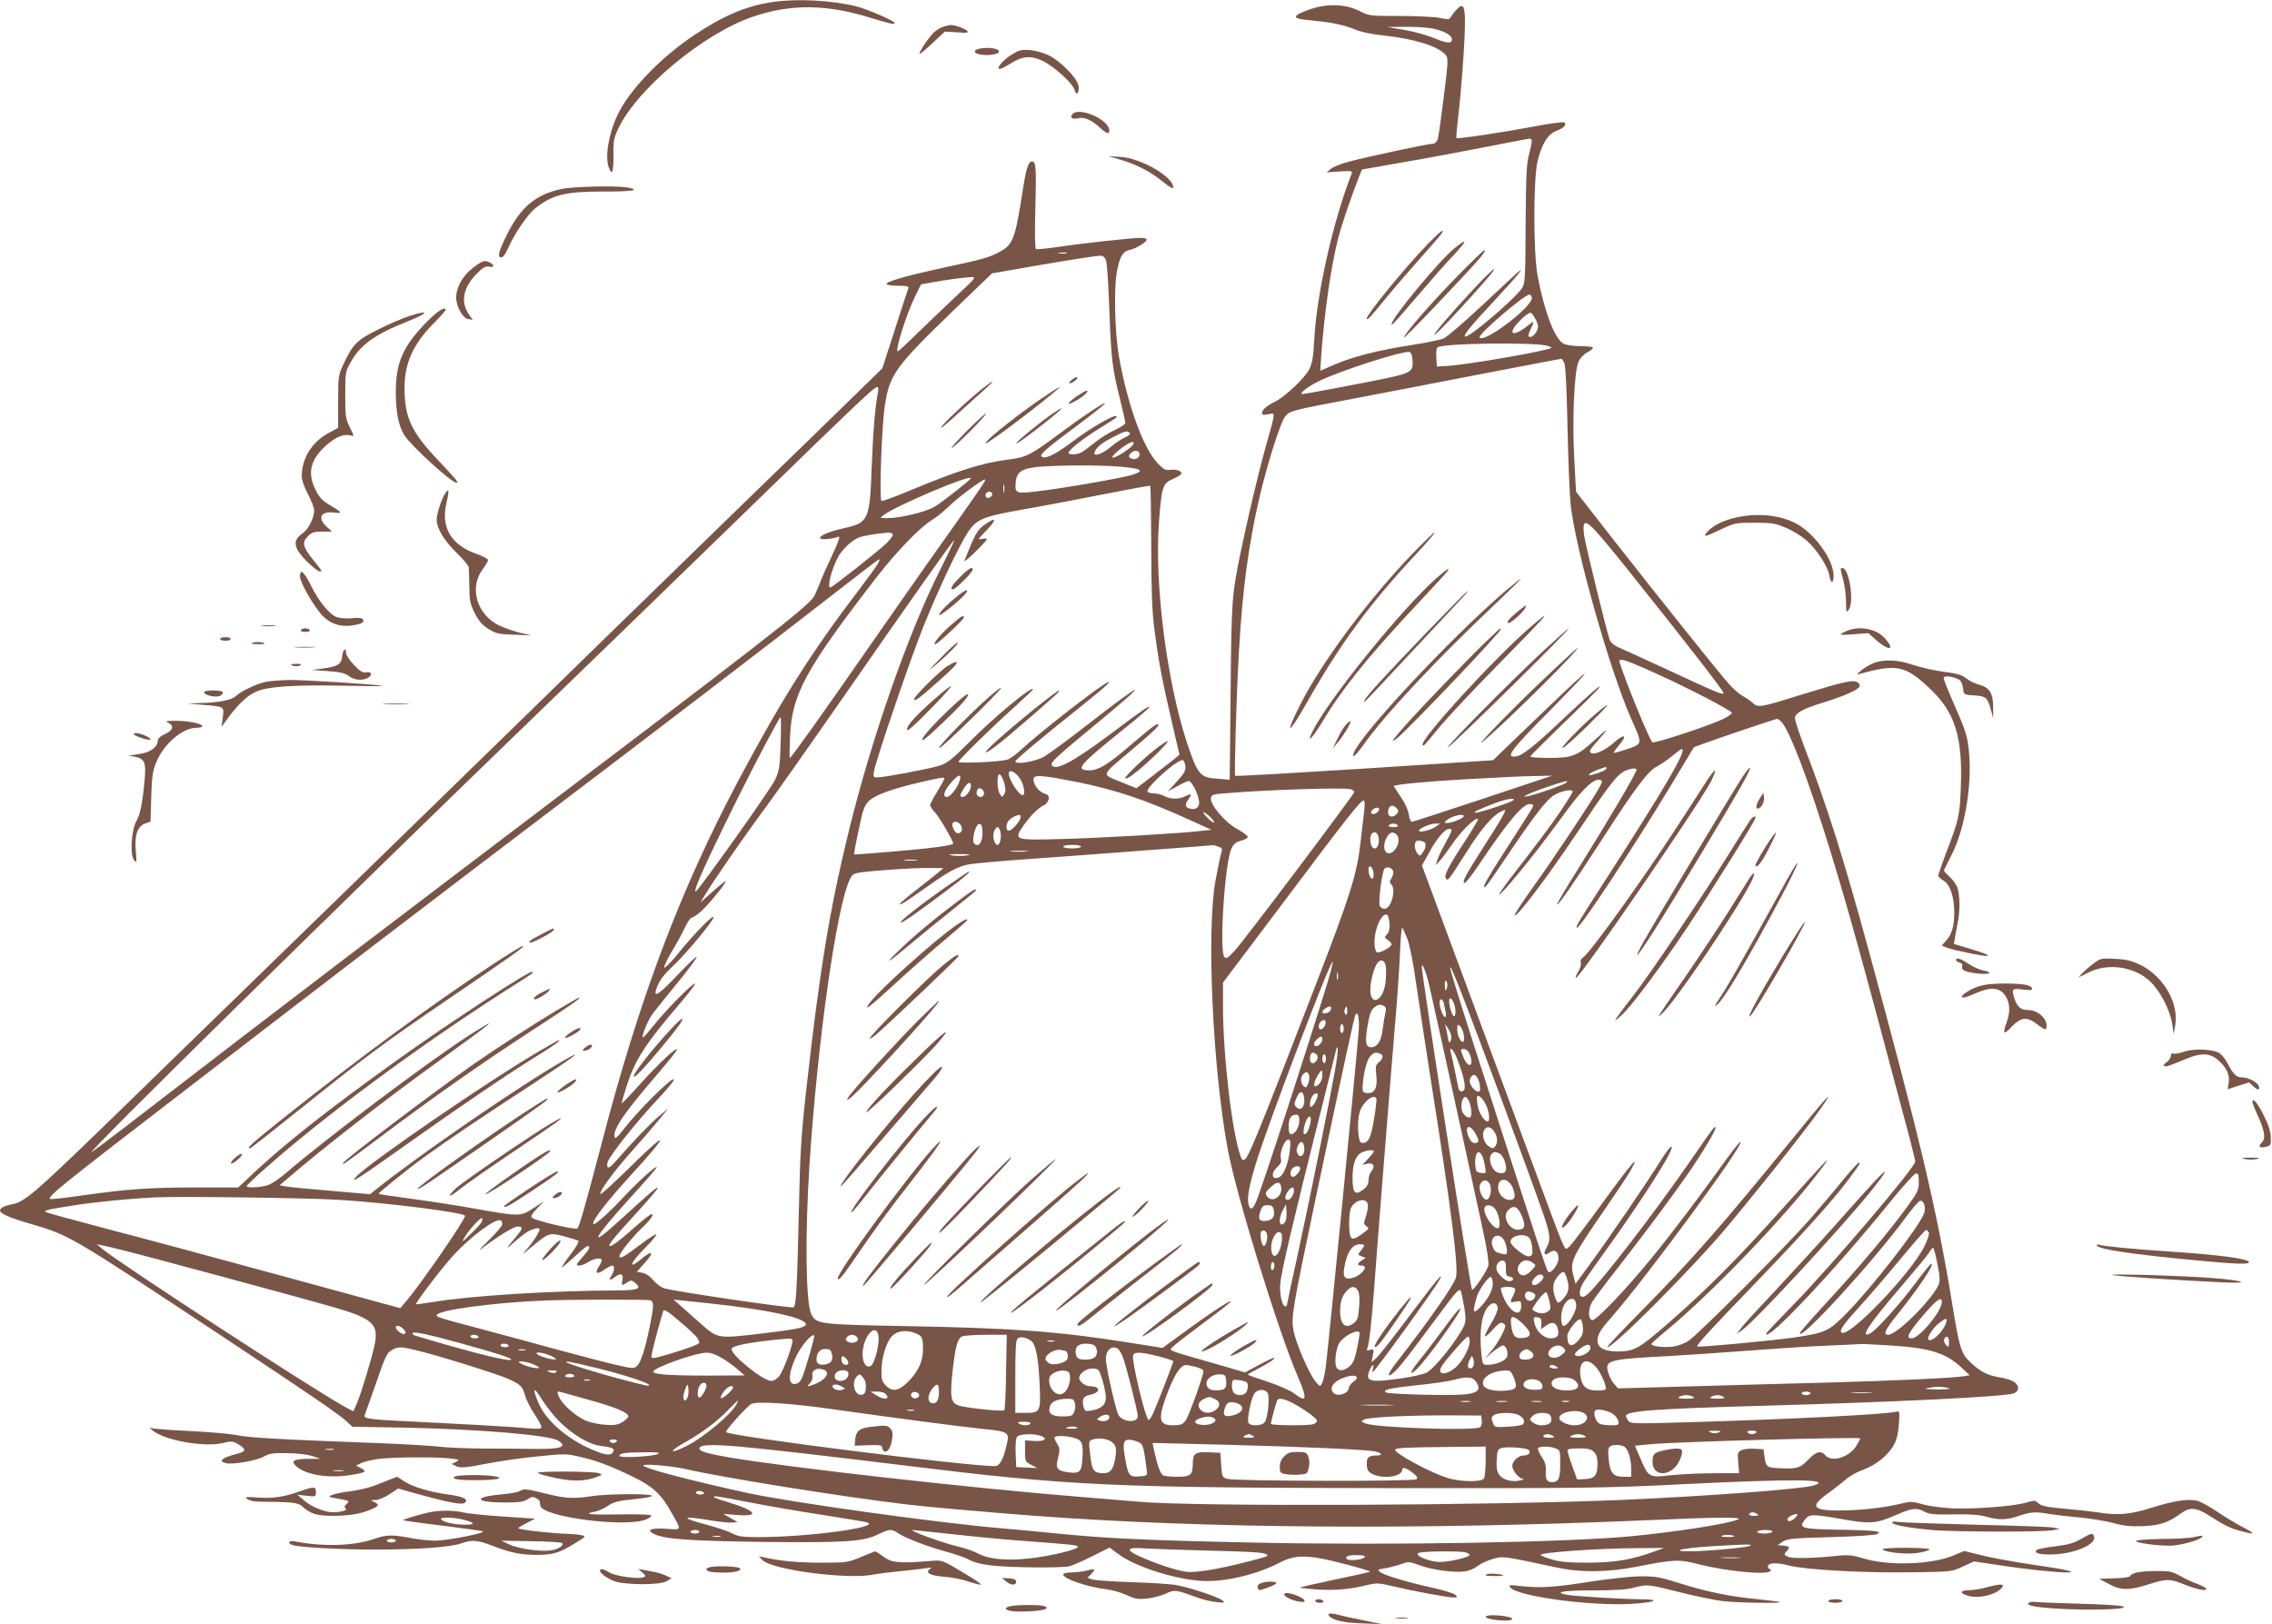 <?xml version="1.0" standalone="no"?>
<!DOCTYPE svg PUBLIC "-//W3C//DTD SVG 20010904//EN"
 "http://www.w3.org/TR/2001/REC-SVG-20010904/DTD/svg10.dtd">
<svg version="1.0" xmlns="http://www.w3.org/2000/svg"
 width="1280pt" height="915pt" viewBox="0 0 1280 915"
 preserveAspectRatio="xMidYMid meet">
<g transform="translate(0,915) scale(0.1,-0.1)"
fill="#795548" stroke="none">
<path d="M4355 9139 c-147 -21 -277 -76 -440 -184 -192 -128 -368 -310 -435
-451 -51 -106 -73 -238 -50 -298 18 -49 27 -26 26 67 -1 80 2 99 26 150 106
226 479 537 760 633 212 72 412 71 658 -5 120 -36 140 -41 140 -31 0 12 -149
77 -215 94 -137 34 -331 45 -470 25z"/>
<path d="M7385 9099 c-110 -38 -112 -54 -7 -63 118 -11 191 -25 253 -51 35
-15 95 -28 165 -35 173 -19 303 -59 347 -108 17 -19 17 -28 -9 -238 -15 -121
-30 -229 -35 -241 -5 -13 -17 -23 -28 -23 -27 0 -367 -73 -469 -100 -46 -12
-93 -31 -105 -42 l-22 -19 73 5 c67 4 73 3 67 -12 -105 -269 -198 -680 -211
-940 -4 -86 -11 -128 -26 -159 -23 -49 -134 -155 -193 -185 -50 -25 -75 -47
-75 -65 0 -11 9 -12 35 -7 42 8 44 25 -15 -186 -40 -142 -104 -415 -140 -589
-51 -249 -52 -273 -57 -790 l-5 -494 -71 6 c-96 6 -110 23 -170 203 -113 343
-183 890 -158 1237 15 203 21 223 76 247 23 10 46 23 49 29 10 15 -25 29 -60
24 -26 -4 -37 1 -69 34 -83 85 -170 323 -220 599 -25 138 -31 402 -11 493 17
81 33 106 74 114 34 8 92 43 92 57 0 5 -13 10 -30 10 -51 0 -328 -30 -460 -50
-68 -10 -128 -16 -134 -13 -5 4 -7 93 -3 228 6 232 4 265 -19 265 -20 0 -32
-37 -50 -149 -46 -297 -56 -321 -142 -365 -57 -29 -84 -36 -310 -85 -212 -46
-325 -79 -317 -92 4 -5 33 -9 67 -9 44 0 59 -3 56 -12 -3 -7 -37 -112 -76
-233 l-71 -220 -123 -120 c-68 -67 -361 -352 -653 -635 -291 -283 -624 -607
-740 -720 -278 -273 -2471 -2408 -2840 -2766 -427 -414 -477 -456 -551 -470
-39 -7 -64 -20 -64 -34 0 -17 55 -41 172 -75 220 -64 221 -65 1073 -629 525
-348 658 -439 710 -486 l30 -28 290 -5 c427 -9 823 -42 871 -74 53 -34 13 -48
-131 -46 -55 1 -180 2 -277 2 -97 0 -213 5 -257 10 -45 6 -206 15 -359 21
-537 20 -718 30 -792 45 -41 8 -160 18 -265 23 -104 5 -199 12 -210 16 -16 6
-15 4 5 -13 67 -56 291 -96 395 -71 48 12 56 11 86 -6 47 -28 47 -41 -3 -54
-87 -22 -111 -42 -66 -53 37 -10 170 13 213 36 34 19 54 22 135 20 55 0 114
-8 140 -16 l45 -16 -72 0 c-83 -1 -99 -14 -59 -46 56 -45 179 -64 295 -46 92
14 101 20 66 39 l-29 15 26 13 c15 8 57 18 95 24 77 11 330 13 412 3 50 -6 52
-7 30 -19 l-24 -12 27 -13 c23 -10 50 -8 165 14 76 15 208 34 294 42 143 15
163 15 225 0 103 -23 177 -51 300 -110 124 -60 168 -101 229 -210 56 -100 58
-94 -33 -88 -83 6 -112 -6 -70 -28 56 -30 195 -40 608 -46 453 -5 569 1 647
38 76 36 85 37 121 12 44 -29 171 -78 283 -108 49 -13 104 -33 122 -44 20 -12
66 -24 117 -30 100 -13 402 -16 445 -5 17 4 74 29 128 56 l98 49 50 -37 c94
-69 302 -137 459 -150 126 -11 317 33 449 102 81 43 151 45 301 9 127 -31 213
-56 208 -60 -2 -2 -91 -22 -197 -44 -107 -23 -196 -43 -198 -45 -2 -2 36 -6
83 -10 103 -8 195 -1 287 22 65 15 70 15 160 -6 113 -27 302 -62 336 -62 23 0
24 2 10 15 -8 8 -66 26 -129 40 -134 29 -268 69 -295 88 -16 13 -14 15 26 21
24 4 65 14 90 23 44 16 48 16 105 -5 71 -27 201 -44 258 -35 22 3 54 17 69 29
16 13 53 31 84 40 61 18 53 19 358 -46 142 -31 290 -29 465 5 202 40 230 41
345 11 161 -40 385 -61 400 -36 3 6 1 10 -4 10 -6 0 -11 6 -11 14 0 22 47 25
119 6 92 -24 429 -43 701 -38 213 3 216 3 278 32 l63 29 142 -21 c140 -22 338
-43 387 -41 57 1 -20 19 -199 44 -101 15 -229 38 -284 52 l-101 25 -62 -26
c-127 -52 -368 -59 -509 -15 -53 16 -83 20 -130 15 -153 -16 -272 -18 -294 -6
-21 11 -21 13 -7 29 23 25 20 29 -16 33 l-33 3 28 19 c26 17 55 20 271 26 142
4 250 11 261 17 17 10 16 12 -15 17 -19 3 -115 7 -212 8 -199 4 -216 9 -181
55 25 34 41 34 213 4 152 -28 191 -25 298 22 93 41 119 45 165 20 26 -14 56
-17 162 -15 91 2 147 -2 185 -13 74 -20 116 -19 185 5 66 23 95 24 174 10 31
-5 106 -14 167 -19 61 -6 145 -20 188 -31 61 -17 99 -21 170 -18 96 4 142 20
215 73 49 36 87 32 159 -15 84 -54 119 -71 177 -86 81 -22 84 -16 13 21 -37
19 -104 59 -148 89 -44 30 -96 58 -116 62 -54 10 -130 -2 -254 -41 -120 -38
-192 -44 -304 -25 -33 5 -116 14 -185 20 -100 9 -130 15 -146 30 -19 18 -24
18 -68 5 -69 -21 -295 -38 -417 -33 -58 3 -133 13 -168 23 -59 17 -68 17 -130
2 -91 -22 -228 -37 -340 -37 -152 0 -167 23 -64 96 37 27 83 63 102 80 19 17
63 42 98 54 73 27 144 85 174 144 14 26 23 67 26 114 5 73 5 73 -19 68 -67
-15 -562 -40 -1108 -57 -368 -11 -385 -11 -398 7 -7 10 -13 22 -13 26 0 29
161 41 770 58 750 21 1366 51 1415 70 32 12 33 45 1 65 -13 9 -48 20 -79 25
-68 11 -107 30 -163 82 -56 51 -65 82 -109 353 -85 516 -179 912 -471 1985
-140 512 -229 794 -359 1133 -31 82 -55 156 -53 164 5 28 51 52 163 86 113 35
188 68 201 88 4 7 0 18 -10 24 -23 17 -74 6 -302 -64 -253 -79 -259 -80 -292
-49 -15 13 -40 30 -56 38 -15 8 -49 37 -74 65 -53 58 -382 470 -666 832 l-197
253 -10 188 c-12 217 0 486 23 542 9 22 29 43 51 55 20 10 34 23 31 27 -3 4
-35 8 -72 8 -37 0 -78 6 -92 13 -50 25 -108 176 -147 380 -25 134 -25 552 0
652 25 97 57 149 106 168 43 17 58 34 45 47 -5 5 -88 -6 -184 -25 -172 -32
-419 -69 -425 -63 -2 2 3 55 10 118 18 154 36 393 38 512 2 113 -8 135 -45 96
-13 -13 -28 -32 -33 -42 -10 -17 -16 -17 -63 -7 -29 6 -131 11 -225 11 -171 0
-173 0 -232 30 -76 37 -177 41 -270 9z m687 -110 c66 -14 108 -38 108 -61 0
-25 -29 -23 -103 8 -34 15 -107 35 -162 45 l-100 17 102 1 c56 1 126 -4 155
-10z m558 -636 c-1 -10 -8 -45 -17 -78 -13 -49 -16 -121 -18 -390 -1 -302 -3
-332 -20 -358 -40 -61 -307 -288 -322 -273 -9 9 36 63 175 212 125 134 173
194 116 144 -15 -14 -106 -99 -202 -188 -96 -90 -190 -170 -209 -179 -19 -8
-103 -25 -187 -38 -186 -29 -326 -65 -430 -110 l-78 -34 6 92 c19 251 55 497
95 655 19 74 68 219 116 342 l18 45 216 38 c119 20 329 59 466 86 138 27 256
50 263 50 6 1 12 -7 12 -16z m-2622 -630 c-10 -2 -28 -2 -40 0 -13 2 -5 4 17
4 22 1 32 -1 23 -4z m223 -40 c6 -15 14 -142 19 -283 10 -275 16 -323 61 -503
16 -65 29 -124 29 -130 0 -7 -27 -25 -60 -40 -33 -15 -84 -47 -113 -71 -30
-24 -63 -49 -75 -55 -25 -13 -72 -15 -72 -2 0 16 81 80 175 138 107 67 100 62
93 68 -10 11 -143 -66 -236 -136 -100 -75 -155 -104 -180 -94 -23 9 12 41 196
177 89 67 160 123 158 126 -7 6 -127 -74 -265 -177 -155 -115 -180 -128 -280
-140 -148 -19 -281 -61 -546 -171 -88 -37 -164 -65 -169 -62 -13 8 1 420 19
536 27 177 56 218 399 549 l205 197 288 50 c158 27 300 49 316 49 21 1 30 -5
38 -26z m-832 -190 c-57 -54 -156 -148 -220 -210 -63 -62 -118 -113 -121 -113
-18 0 49 213 98 311 l33 67 63 11 c72 14 179 28 222 30 27 1 20 -8 -75 -96z
m3231 -22 c0 -53 -272 -258 -294 -222 -11 16 251 241 280 241 8 0 14 -9 14
-19z m23 -123 c14 -29 15 -40 6 -61 -12 -26 -37 -43 -47 -32 -3 3 2 21 11 40
24 49 22 51 -20 17 -86 -67 -114 -42 -38 34 25 25 51 44 58 42 7 -2 20 -20 30
-40z m55 -144 c17 -4 32 -9 32 -13 0 -14 -483 -98 -590 -103 l-55 -3 -3 53
c-2 36 1 54 10 57 54 21 508 27 606 9z m-750 -86 c4 -59 -9 -69 -138 -97 -108
-23 -465 -91 -482 -91 -25 0 31 43 97 75 121 58 463 168 505 162 10 -2 16 -17
18 -49z m854 -10 c8 -16 14 -126 19 -363 4 -187 12 -385 18 -440 28 -253 220
-931 341 -1205 65 -145 65 -140 -24 -171 -42 -14 -76 -23 -76 -20 1 3 14 22
30 41 52 60 32 70 -29 15 -47 -42 -106 -69 -127 -57 -13 7 -8 17 28 58 76 86
75 91 -2 20 -103 -95 -130 -106 -262 -106 -60 0 -107 3 -107 8 1 4 83 86 182
182 100 96 190 186 202 200 36 45 -49 -29 -210 -181 -159 -150 -220 -197 -256
-201 -60 -7 -30 34 198 264 268 272 252 270 -32 -3 -110 -106 -221 -212 -247
-237 l-46 -45 -724 -47 c-397 -25 -725 -44 -729 -41 -6 8 6 443 21 701 20 349
53 597 116 870 45 191 117 418 144 453 26 33 31 34 390 102 162 31 477 91 700
135 223 43 419 80 435 83 17 2 31 5 32 6 1 0 8 -9 15 -21z m-3865 -166 c-17
-83 -28 -221 -36 -422 -11 -301 -17 -314 -157 -346 -84 -19 -134 -40 -134 -55
0 -12 66 -7 103 7 12 4 3 -23 -34 -103 -28 -59 -60 -130 -70 -158 -11 -27 -25
-60 -31 -72 -28 -55 -252 -229 -1988 -1544 -454 -344 -1023 -778 -1265 -964
-623 -480 -780 -600 -817 -625 -67 -44 1339 1339 2572 2530 338 327 856 829
1150 1115 577 562 685 665 702 665 6 0 8 -11 5 -28z m1418 -232 c4 -6 -9 -17
-28 -25 -20 -8 -56 -33 -82 -55 -49 -42 -105 -57 -86 -22 14 27 41 48 105 81
62 33 81 37 91 21z m20 -63 c-8 -19 -102 -80 -116 -75 -8 3 9 22 40 46 52 41
85 54 76 29z m35 -56 c0 -21 -22 -33 -45 -25 -18 7 -19 16 -3 32 19 19 48 15
48 -7z m-111 -70 c123 -11 142 -22 74 -45 -53 -18 -410 -80 -548 -95 -110 -13
-117 -10 -113 47 4 65 34 84 141 93 124 9 330 9 446 0z m-839 -65 c0 -8 -165
-138 -205 -161 -48 -29 -197 -65 -265 -64 -43 0 -44 0 -25 15 68 53 495 234
495 210z m76 -21 c-3 -8 -88 -131 -189 -273 -101 -141 -297 -421 -437 -622
-283 -408 -462 -659 -470 -660 -3 0 -2 55 1 122 11 239 88 379 493 903 111
142 241 276 306 315 24 14 68 50 99 80 44 44 182 147 200 149 2 1 1 -6 -3 -14z
m111 -57 c-2 -13 -4 -5 -4 17 -1 22 1 32 4 23 2 -10 2 -28 0 -40z m829 -306
c0 -251 5 -369 17 -462 28 -211 40 -275 119 -614 l23 -98 -30 -25 c-17 -13
-71 -55 -121 -94 l-92 -70 -91 37 c-108 45 -115 27 74 187 125 106 156 137
137 137 -12 0 -44 -25 -169 -132 -114 -97 -166 -128 -215 -128 -84 1 -62 27
190 230 84 67 151 125 148 127 -6 6 -32 -12 -211 -146 -216 -162 -318 -217
-340 -182 -9 15 26 47 256 237 307 253 277 249 -52 -7 -112 -87 -224 -170
-251 -184 -47 -26 -158 -44 -158 -25 0 9 129 118 361 303 149 119 196 162 152
139 -59 -32 -386 -287 -478 -374 -28 -26 -63 -52 -78 -57 -34 -13 -277 -24
-277 -13 0 11 188 195 318 311 56 51 102 95 102 97 0 26 -219 -155 -362 -300
-94 -94 -122 -116 -163 -129 -55 -18 -314 -67 -353 -67 -22 0 -24 3 -18 35 14
74 207 638 279 817 89 220 200 453 251 531 48 72 84 87 311 127 99 17 299 55
445 84 146 29 267 51 270 49 3 -3 5 -156 6 -341z m-896 294 c0 -17 -27 -29
-35 -16 -4 6 -3 15 0 20 9 15 35 12 35 -4z m3625 -481 c307 -384 495 -628 495
-639 0 -14 -34 0 -288 118 -147 68 -284 131 -304 139 -21 9 -42 26 -48 39 -14
31 -136 531 -145 590 -4 26 -5 55 -1 63 12 32 61 -21 291 -310z m-4185 252 c0
-7 -17 -29 -37 -49 -45 -43 -305 -248 -315 -248 -19 0 5 97 41 167 22 44 79
99 120 115 26 10 111 24 164 27 16 0 27 -4 27 -12z m262 -207 c-175 -349 -379
-931 -507 -1450 -109 -443 -166 -785 -241 -1455 -31 -276 -36 -355 -44 -720
-9 -411 -15 -510 -29 -520 -13 -8 -697 93 -733 108 -19 8 -46 29 -60 47 -15
19 -38 35 -58 39 l-32 6 47 53 c55 61 39 71 -26 16 -73 -61 -58 -18 22 62 40
40 70 76 67 80 -4 3 -42 -21 -85 -54 -97 -74 -123 -88 -123 -68 0 17 77 112
135 166 20 19 41 43 46 53 19 35 -12 16 -94 -56 -86 -76 -126 -107 -140 -107
-17 0 17 42 143 180 72 78 129 145 126 148 -6 5 -41 -25 -211 -180 -186 -171
-160 -114 57 125 81 89 148 166 148 170 0 15 -97 -72 -181 -161 -83 -90 -168
-166 -176 -158 -13 12 77 129 211 275 221 241 219 266 -4 46 -88 -87 -163
-155 -167 -152 -10 11 79 133 173 237 47 52 113 129 147 170 l62 75 -53 -44
c-46 -38 -149 -145 -250 -261 -32 -37 -48 -36 -39 2 9 35 163 228 283 356 68
72 99 112 88 112 -21 0 -201 -180 -275 -275 -44 -57 -55 -65 -57 -48 -7 45 57
137 251 362 59 69 105 127 102 129 -9 9 -93 -69 -200 -186 -60 -67 -111 -120
-112 -118 -2 1 10 43 26 93 46 148 106 242 303 471 49 57 87 107 83 110 -8 9
-166 -151 -232 -235 -32 -40 -59 -70 -61 -68 -9 8 29 99 55 134 15 20 78 98
141 175 62 76 110 141 107 145 -4 3 -52 -43 -108 -102 -100 -106 -136 -131
-121 -84 15 49 39 82 101 140 70 66 223 250 223 269 0 19 -104 -87 -193 -196
-44 -55 -83 -94 -85 -87 -2 7 17 47 42 89 26 42 59 103 74 135 15 31 32 57 39
57 7 0 31 16 53 36 45 41 145 163 138 169 -2 2 -35 -24 -73 -58 l-69 -62 27
45 c42 71 220 329 333 481 57 76 257 361 445 631 380 548 621 889 625 885 2
-2 -36 -81 -84 -177z m-349 40 c-10 -17 -55 -79 -100 -138 -271 -355 -440
-623 -683 -1079 -330 -623 -558 -1229 -770 -2043 -91 -348 -126 -470 -137
-481 -10 -10 -240 44 -257 61 -7 7 2 23 29 51 l40 41 -59 -38 c-72 -48 -80
-48 -316 -6 -96 18 -260 43 -364 57 -105 14 -191 27 -193 29 -4 4 159 136 257
207 124 90 310 216 582 393 247 161 338 227 212 156 -248 -141 -827 -539
-1069 -734 l-30 -24 -220 19 c-121 10 -236 21 -255 25 l-35 6 40 34 c199 172
564 456 865 672 306 220 355 262 155 134 -226 -146 -812 -587 -1023 -770 -35
-30 -80 -61 -100 -68 -40 -14 -122 -19 -122 -6 0 4 46 48 103 98 332 295 866
690 1357 1004 161 102 155 98 149 105 -12 11 -476 -292 -779 -510 -357 -256
-600 -447 -772 -606 l-106 -99 -234 0 c-265 0 -392 -9 -644 -45 -98 -14 -180
-23 -182 -20 -14 14 61 75 778 626 861 663 1331 1022 1945 1488 654 495 1384
1054 1710 1309 127 99 234 181 238 181 5 1 0 -13 -10 -29z m4410 -625 c169
-77 401 -198 404 -211 2 -6 -24 -23 -58 -39 -92 -41 -382 -136 -390 -127 -19
20 -152 345 -184 449 -10 31 21 22 228 -72z m-4955 -383 c-4 -132 -8 -154 -30
-203 -20 -42 -264 -391 -425 -605 -70 -94 0 69 214 501 99 199 234 455 241
455 2 0 3 -67 0 -148z m5637 122 c47 -48 151 -320 276 -726 107 -349 172 -584
449 -1626 16 -62 30 -119 30 -126 0 -33 -465 -579 -682 -802 -87 -89 -158
-164 -158 -168 0 -53 390 361 692 734 73 91 141 166 151 168 14 3 17 -4 17
-46 0 -45 -6 -58 -56 -128 -106 -148 -282 -357 -486 -577 -70 -76 -128 -143
-128 -148 0 -49 416 406 597 653 35 47 70 89 79 92 21 8 36 -36 24 -70 -30
-78 -290 -413 -435 -561 -101 -103 -120 -112 -295 -138 -122 -18 -541 -57
-548 -51 -6 7 67 88 338 368 253 263 427 456 513 571 64 86 71 97 59 97 -4 0
-44 -44 -88 -97 -43 -54 -128 -154 -188 -223 -133 -151 -625 -645 -682 -683
-25 -17 -61 -30 -92 -34 -58 -6 -125 3 -117 17 4 6 45 43 93 82 247 206 636
610 832 863 114 148 90 125 -202 -200 -240 -268 -416 -443 -618 -620 -174
-152 -202 -168 -290 -169 -78 -1 -120 20 -120 60 0 35 14 59 80 134 198 227
745 969 726 987 -2 3 -33 -34 -68 -82 -159 -221 -311 -423 -427 -565 -147
-181 -322 -365 -342 -358 -23 8 -22 65 1 103 12 19 79 109 150 199 162 209
274 359 379 508 87 124 174 269 166 277 -7 6 -13 -3 -152 -204 -202 -291 -486
-659 -566 -734 -50 -46 -65 8 -20 74 14 22 81 117 148 210 123 171 255 371
315 477 52 94 28 89 -31 -6 -73 -118 -303 -455 -403 -590 l-80 -109 -12 47
c-20 78 -9 102 176 371 65 94 130 192 145 218 61 107 8 46 -153 -175 -93 -128
-179 -241 -190 -251 -20 -18 -21 -18 -35 10 -8 15 -49 120 -90 233 -42 113
-117 315 -167 450 -50 135 -174 470 -276 745 -102 275 -203 547 -224 604 l-39
105 40 72 c44 81 89 134 113 134 22 0 21 -3 -23 -84 -21 -39 -42 -82 -45 -96
l-7 -25 23 26 c13 14 47 60 76 102 46 68 127 145 139 133 3 -2 -30 -58 -72
-123 -98 -149 -123 -199 -108 -214 12 -12 10 -14 136 183 64 99 128 173 169
194 15 8 28 12 28 9 0 -12 -32 -67 -119 -202 -107 -168 -124 -200 -111 -208 5
-3 42 43 81 102 161 240 247 343 286 343 18 0 24 -4 19 -15 -3 -8 -54 -90
-114 -182 -147 -227 -181 -286 -152 -268 5 3 64 88 131 188 143 212 212 301
254 327 37 23 105 37 105 21 0 -6 -30 -54 -66 -108 -62 -91 -118 -166 -288
-385 -37 -49 -64 -88 -59 -88 5 0 47 46 94 103 86 103 134 164 293 380 88 119
151 175 182 163 14 -5 12 -12 -12 -54 -54 -93 -259 -400 -367 -550 -60 -84
-107 -155 -104 -159 13 -12 183 213 360 477 161 241 211 307 251 331 30 18 76
26 76 12 0 -17 -164 -294 -337 -571 -64 -101 -113 -185 -111 -188 7 -6 94 120
253 366 187 290 260 387 310 412 22 12 61 38 86 59 26 22 50 39 53 39 34 0
-83 -201 -440 -755 -143 -221 -157 -245 -151 -252 13 -12 307 433 527 796
l133 221 56 21 c76 28 404 139 413 139 4 0 14 -7 23 -16z m-3357 -251 c2 -25
-6 -41 -48 -86 l-51 -56 53 29 c29 17 59 30 65 30 15 0 48 -61 57 -106 8 -38
-12 -59 -49 -50 -28 7 -32 23 -10 52 22 30 18 36 -15 19 -36 -19 -87 -19 -120
0 -14 8 -39 14 -57 15 -17 0 -34 4 -38 10 -13 21 171 186 199 177 6 -2 12 -17
14 -34z m2372 -12 c0 -9 -33 -24 -80 -36 -39 -11 -10 14 36 30 48 17 44 17 44
6z m-3300 -64 c20 -32 27 -87 12 -87 -26 0 -90 109 -77 130 10 15 44 -7 65
-43z m-93 -16 c9 -32 10 -49 1 -64 -10 -20 -11 -20 -24 -2 -18 24 -19 118 -2
113 7 -3 18 -24 25 -47z m-247 30 c0 -38 -51 -111 -77 -111 -24 0 -14 36 23
78 34 40 54 52 54 33z m659 -27 c220 -45 381 -99 626 -210 l130 -59 -65 -7
c-122 -14 -554 -39 -780 -45 -267 -7 -269 -6 -216 73 38 55 83 101 118 118 13
6 24 22 26 34 3 18 -3 25 -28 33 -33 12 -65 61 -56 86 8 19 63 13 245 -23z
m2286 -94 c-214 -71 -395 -130 -401 -130 -6 0 -14 18 -17 41 -3 24 -21 64 -44
97 -21 32 -39 60 -41 63 -4 8 188 27 408 39 260 14 294 16 395 18 l90 2 -390
-130z m-3035 113 c0 -5 -18 -37 -40 -73 -22 -36 -40 -70 -40 -76 0 -7 13 -26
28 -42 25 -26 102 -159 102 -175 0 -10 -137 -28 -345 -45 -115 -10 -211 -17
-213 -16 -2 1 9 62 25 135 24 117 31 138 57 165 35 35 131 70 296 108 117 27
130 29 130 19z m3504 -23 c-10 -10 -153 -61 -209 -74 -63 -15 -7 13 95 48 111
38 130 42 114 26z m-3354 -18 c0 -24 -28 -62 -46 -62 -19 0 -18 9 6 48 22 35
40 42 40 14z m67 -23 c14 -14 6 -39 -12 -39 -18 0 -28 17 -21 35 6 18 18 19
33 4z m2071 5 c12 -4 22 -10 22 -16 0 -12 -617 -832 -673 -893 -38 -41 -48
-48 -59 -37 -30 30 2 534 40 612 13 27 26 37 55 44 20 5 37 15 37 21 0 6 -28
27 -62 46 -69 38 -151 136 -146 173 3 19 12 22 98 28 231 19 650 32 688 22z
m917 -63 c-13 -12 -192 -71 -213 -70 -19 1 20 20 113 55 61 23 117 32 100 15z
m-839 -58 c-4 -32 -13 -112 -21 -178 -20 -179 -57 -298 -253 -805 -309 -800
-374 -961 -397 -980 -12 -10 -17 -7 -25 14 -48 126 -100 570 -100 850 l0 130
339 450 c355 473 436 576 453 576 7 0 8 -20 4 -57z m184 12 c10 -12 10 -18 0
-30 -20 -24 -50 -19 -50 8 0 39 26 50 50 22z m-100 -4 c0 -15 -28 -33 -40 -26
-8 5 -8 11 1 21 13 15 39 19 39 5z m-946 -50 c34 -37 11 -32 -25 5 -21 23 -26
33 -14 26 11 -5 29 -20 39 -31z m-1074 5 c0 -20 -49 -76 -66 -76 -20 0 -18 44
4 62 16 15 38 25 55 27 4 1 7 -5 7 -13z m2495 3 c-12 -19 -105 -47 -105 -32 0
5 15 17 33 26 37 18 82 22 72 6z m-2837 -41 c16 -16 15 -45 -2 -51 -15 -6 -29
6 -39 35 -10 28 18 39 41 16z m127 -52 c0 -53 -23 -82 -46 -59 -18 18 8 115
30 111 12 -3 16 -15 16 -52z m2340 44 c4 -6 -7 -10 -25 -10 -18 0 -29 4 -25
10 3 6 15 10 25 10 10 0 22 -4 25 -10z m216 -6 c-26 -19 -87 -35 -96 -26 -10
10 58 41 90 42 l29 0 -23 -16z m-2455 -29 c7 -30 -2 -75 -16 -75 -18 0 -30 48
-20 75 5 14 14 25 20 25 5 0 12 -11 16 -25z m2130 -29 c7 -31 -3 -66 -21 -66
-15 0 -25 22 -25 54 0 42 36 51 46 12z m102 12 c34 -34 -17 -126 -56 -101 -20
13 -18 57 4 91 16 25 34 28 52 10z m163 -51 c-1 -4 -1 -13 -1 -19 0 -7 -8 -22
-16 -33 -15 -20 -15 -20 -30 -1 -17 24 -18 63 -1 69 15 5 49 -6 48 -16z
m-1941 -17 c0 -5 -22 -10 -50 -10 -27 0 -50 5 -50 10 0 6 23 10 50 10 28 0 50
-4 50 -10z m774 0 c22 -8 24 -12 16 -37 -5 -15 -19 -84 -32 -153 -51 -279 -17
-1049 68 -1510 46 -255 285 -1029 395 -1284 56 -129 52 -152 -19 -97 -21 16
-85 45 -149 66 -62 20 -113 38 -113 41 0 2 26 17 58 33 60 31 103 60 88 61 -5
0 -43 -18 -85 -41 l-77 -41 -144 42 c-310 89 -284 79 -263 102 10 11 89 72
175 136 87 64 156 118 153 120 -8 8 -137 -79 -358 -242 l-27 -20 -203 32
c-384 61 -643 80 -1252 91 -482 9 -498 11 -525 69 -31 67 -35 455 -9 847 45
689 152 1445 226 1599 14 30 22 35 62 41 94 12 289 25 376 25 l90 -1 -26 -22
c-14 -12 -69 -56 -122 -97 -53 -41 -97 -78 -97 -83 0 -9 27 8 157 100 120 85
166 110 230 123 26 5 176 19 333 30 157 11 431 31 610 45 179 14 345 26 370
28 25 2 50 4 57 5 6 1 23 -2 37 -8z m-1081 -27 c-24 -2 -62 -2 -85 0 -24 2 -5
4 42 4 47 0 66 -2 43 -4z m-335 -22 c-20 -4 -56 -4 -80 -1 -35 6 -29 8 37 8
59 0 71 -2 43 -7z m-285 -28 c-18 -2 -48 -2 -65 0 -18 2 -4 4 32 4 36 0 50 -2
33 -4z m2575 -71 c2 -18 -1 -32 -6 -32 -12 0 -22 24 -22 52 0 32 25 15 28 -20z
m112 3 c0 -9 -6 -24 -12 -35 -10 -15 -10 -22 0 -32 29 -29 0 -138 -38 -138
-11 0 -24 8 -27 17 -9 23 13 191 27 209 15 17 50 2 50 -21z m-22 -287 c2 -32
-2 -50 -14 -62 -16 -16 -15 -18 5 -32 11 -8 21 -19 21 -24 0 -11 -36 -35 -66
-44 -18 -6 -23 -2 -28 27 -14 72 32 196 68 184 6 -2 12 -24 14 -49z m101 -88
c13 -34 33 -133 51 -263 17 -115 53 -351 80 -525 117 -739 159 -1071 142
-1121 -18 -52 -159 -252 -336 -479 -52 -66 -56 -95 -6 -47 31 30 67 76 237
305 122 164 129 171 137 133 31 -152 30 -160 -5 -218 -56 -92 -157 -212 -193
-229 -19 -9 -81 -23 -138 -31 -180 -26 -208 -19 -183 43 15 35 30 44 20 12 -3
-11 -4 -20 -1 -20 10 0 347 466 376 520 30 56 -21 -6 -169 -203 -87 -117 -171
-223 -186 -237 l-28 -25 7 38 c7 37 6 38 -15 32 -19 -6 -21 -4 -15 11 10 26
23 143 36 314 22 302 101 1294 120 1515 11 127 23 301 27 388 3 87 9 154 13
150 4 -4 17 -33 29 -63z m-449 -242 c-121 -394 -371 -1163 -404 -1240 -19 -44
-33 -48 -42 -13 -9 37 3 105 43 235 63 208 423 1154 431 1131 2 -5 -11 -56
-28 -113z m328 82 c2 -19 1 -59 -3 -89 -13 -102 -85 -133 -85 -36 0 47 22 128
41 151 21 25 44 12 47 -26z m235 -65 c14 -50 178 -798 313 -1423 22 -101 33
-175 29 -192 -6 -29 -84 -144 -92 -136 -9 9 -283 1773 -283 1820 0 24 18 -14
33 -69z m177 -45 c86 -216 407 -1083 476 -1284 39 -113 41 -142 17 -185 -21
-36 -13 -49 18 -27 29 20 49 5 49 -35 0 -33 -44 -89 -58 -74 -10 10 -60 163
-432 1320 -65 203 -120 382 -120 390 0 17 9 -3 50 -105z m-683 43 c-3 -10 -5
-2 -5 17 0 19 2 27 5 18 2 -10 2 -26 0 -35z m616 -44 c-8 -29 -13 -23 -13 14
0 22 3 28 9 18 5 -7 6 -22 4 -32z m47 -137 c0 -19 -4 -31 -10 -27 -13 8 -32
83 -24 97 10 16 33 -31 34 -70z m-65 43 c3 -14 7 -36 10 -50 3 -14 1 -25 -4
-25 -10 0 -31 54 -31 81 0 28 19 23 25 -6z m-336 -14 c10 -6 11 -17 6 -37 -4
-16 -11 -57 -15 -92 -9 -69 -30 -102 -65 -102 -32 0 -36 29 -20 124 10 60 20
86 36 99 24 19 37 21 58 8z m-301 -18 c-3 -19 -48 -32 -48 -14 0 10 28 30 43
31 5 0 7 -8 5 -17z m92 -10 c0 -19 -3 -24 -10 -17 -6 6 -8 18 -4 27 9 24 14
21 14 -10z m64 -118 c-11 -150 -166 -1731 -184 -1878 -5 -42 -15 -87 -21 -99
-12 -22 -12 -22 -38 9 -37 45 -111 218 -124 288 -13 77 -7 114 127 752 168
796 215 1012 223 1027 14 23 23 -27 17 -99z m-194 30 c-17 -21 -30 -19 -30 5
0 24 33 46 38 24 2 -8 -2 -21 -8 -29z m110 -10 c0 -14 -4 -25 -10 -25 -5 0
-10 11 -10 25 0 14 5 25 10 25 6 0 10 -11 10 -25z m604 -32 c4 -13 3 -30 -2
-39 -7 -13 -11 -7 -16 24 -3 22 -9 49 -12 59 -6 16 -5 15 8 -2 9 -11 18 -30
22 -42z m72 1 c3 -19 3 -38 -1 -42 -12 -12 -35 31 -35 66 0 29 2 33 15 22 8
-7 17 -28 21 -46z m-796 -28 c0 -23 -31 -49 -43 -37 -7 7 -5 17 8 31 21 23 35
26 35 6z m70 -183 c-40 -218 -130 -665 -200 -989 -39 -176 -70 -324 -70 -327
0 -4 -4 -7 -9 -7 -18 0 -34 73 -28 129 5 65 77 370 218 930 54 216 99 396 100
400 0 3 3 1 5 -6 3 -6 -4 -65 -16 -130z m688 75 c46 -119 56 -181 30 -186 -11
-2 -19 5 -22 20 -3 13 -12 57 -20 98 -8 41 -18 85 -22 98 -13 45 14 21 34 -30z
m70 27 c7 -14 12 -35 12 -45 0 -34 -27 -22 -44 20 -20 50 -20 50 2 50 11 0 24
-11 30 -25z m-860 -7 c7 -7 8 -17 1 -30 -14 -26 -39 -23 -39 5 0 36 16 47 38
25z m356 6 c22 -8 20 -26 -5 -48 -19 -16 -21 -25 -15 -74 8 -70 -10 -105 -52
-100 -25 3 -27 6 -25 43 5 71 24 146 44 166 20 20 29 22 53 13z m-304 -29 c0
-14 -4 -25 -10 -25 -5 0 -10 11 -10 25 0 14 5 25 10 25 6 0 10 -11 10 -25z
m-20 -94 c0 -29 -22 -61 -41 -61 -12 0 -2 36 19 68 19 29 22 28 22 -7z m-75 0
c3 -10 1 -31 -5 -46 -9 -23 -13 -25 -25 -15 -18 15 -20 51 -3 68 17 17 26 15
33 -7z m962 -54 c4 -30 2 -37 -10 -37 -18 0 -47 37 -47 60 0 9 5 21 12 28 17
17 37 -5 45 -51z m-989 -79 c4 -44 -21 -70 -44 -46 -14 14 -14 19 0 52 19 46
40 43 44 -6z m71 3 c-6 -17 -17 -35 -25 -42 -11 -9 -14 -7 -14 10 0 30 18 61
35 61 11 0 12 -6 4 -29z m951 -32 c22 -43 27 -103 8 -97 -24 8 -50 57 -55 102
-5 40 -3 46 11 40 9 -4 26 -24 36 -45z m-616 33 c3 -5 -3 -57 -13 -117 -18
-110 -34 -140 -71 -133 -20 4 -26 117 -10 172 17 56 77 106 94 78z m525 -23
c12 -36 14 -72 5 -82 -12 -11 -42 12 -48 38 -8 32 3 75 19 75 7 0 18 -14 24
-31z m-959 -102 c0 -37 -24 -77 -46 -77 -10 0 -14 12 -14 43 0 46 13 67 42 67
14 0 18 -8 18 -33z m63 -9 c-8 -42 -21 -68 -34 -68 -11 0 -3 52 13 83 15 28
28 19 21 -15z m927 -60 c25 -42 25 -58 -1 -58 -14 0 -25 11 -35 35 -25 60 3
77 36 23z m102 15 c23 -27 29 -67 14 -88 -13 -18 -15 -18 -39 -3 -27 19 -40
63 -26 90 12 23 32 23 51 1z m-1145 -112 c-8 -73 -33 -138 -58 -152 -43 -23
-53 19 -13 56 20 19 25 30 20 49 -8 32 21 106 42 106 12 0 14 -10 9 -59z m81
12 c4 -39 -22 -63 -37 -34 -8 14 -8 27 1 46 15 33 32 27 36 -12z m392 -20 c0
-4 -15 -22 -32 -41 l-33 -35 28 7 c34 8 47 -16 23 -43 -9 -10 -16 -32 -16 -49
0 -21 -8 -37 -26 -51 -49 -39 -64 -25 -64 62 0 77 16 124 48 142 28 15 72 20
72 8z m609 -22 c6 -10 13 -37 17 -61 7 -41 7 -42 -22 -38 -25 3 -29 8 -32 37
-7 67 15 103 37 62z m101 9 c21 -11 42 -73 33 -96 -7 -20 -47 -18 -65 4 -22
25 -31 71 -17 88 14 17 24 17 49 4z m-1126 -78 c8 -13 -23 -52 -40 -52 -17 0
-19 31 -2 48 14 14 35 16 42 4z m1202 -123 c14 -43 8 -59 -22 -59 -33 0 -64
34 -64 70 0 63 64 55 86 -11z m-137 37 c19 -22 10 -90 -12 -94 -24 -5 -52 60
-37 88 13 23 33 26 49 6z m-1171 -25 c8 -55 -55 -92 -82 -48 -9 15 -5 23 22
48 37 34 55 34 60 0z m72 -17 c0 -24 -19 -54 -35 -54 -19 0 -19 20 1 48 18 26
34 29 34 6z m-5375 -54 c273 -17 705 -72 705 -90 0 -23 -259 -399 -337 -487
l-28 -33 -660 180 c-363 99 -808 219 -990 266 -181 48 -336 90 -344 94 -19 10
-4 14 154 39 130 20 314 38 455 45 138 7 873 -3 1045 -14z m5790 -23 c4 -13
-1 -43 -9 -68 -15 -41 -14 -45 2 -57 16 -12 15 -14 -8 -32 -50 -38 -70 -46
-80 -30 -13 21 -12 134 1 164 21 45 85 61 94 23z m-529 -34 c9 -34 -6 -57 -41
-61 -40 -5 -49 9 -35 52 10 30 16 36 41 36 23 0 30 -5 35 -27z m63 -69 c-31
-38 -41 16 -11 69 l17 32 3 -43 c2 -24 -2 -50 -9 -58z m1187 71 c23 -35 31
-105 12 -105 -31 0 -86 86 -74 117 9 21 44 15 62 -12z m145 -30 c25 -57 22
-79 -13 -83 -53 -6 -97 71 -63 108 30 33 54 25 76 -25z m-5859 -42 c-6 -10
-34 -40 -63 -68 -45 -44 -50 -46 -33 -18 23 41 93 118 100 110 3 -3 1 -14 -4
-24z m118 -10 c0 -9 -35 -50 -77 -91 -43 -42 -62 -64 -43 -49 92 70 184 127
206 127 32 0 30 -12 -8 -57 -61 -72 -63 -78 -12 -32 28 26 65 54 82 63 31 16
62 21 62 11 0 -15 -35 -71 -68 -108 -36 -40 -35 -40 28 12 91 76 97 77 177 56
38 -10 73 -21 80 -24 8 -4 -7 -31 -43 -79 -30 -39 -52 -72 -48 -72 3 0 35 27
71 60 35 33 68 60 73 60 19 0 10 -20 -25 -59 -19 -21 -35 -41 -35 -45 0 -13
36 -5 65 14 32 21 75 27 75 10 0 -6 -7 -22 -16 -35 -25 -38 -12 -48 28 -20 20
14 42 25 47 25 16 0 13 -32 -5 -58 -17 -25 -8 -28 20 -7 33 25 49 19 43 -15
-7 -34 -5 -36 27 -15 21 14 25 14 47 -5 36 -30 11 -40 -106 -40 -374 -2 -828
-30 -1039 -66 -49 -8 -90 -13 -92 -12 -6 7 155 217 215 281 104 110 237 207
263 191 5 -3 8 -12 8 -21z m4308 -57 c5 -24 -6 -66 -18 -66 -12 0 -24 65 -15
80 9 15 29 7 33 -14z m3729 9 c3 -9 -9 -44 -26 -78 -79 -157 -430 -521 -467
-484 -13 12 14 49 117 162 55 61 156 179 225 263 69 83 130 152 135 152 5 0
12 -7 16 -15z m-3645 -40 c-7 -84 -54 -126 -60 -53 -4 46 23 101 46 96 13 -3
16 -13 14 -43z m1253 -5 c8 -16 15 -41 15 -55 0 -23 -3 -25 -27 -19 -39 9 -43
13 -54 41 -21 57 38 87 66 33z m145 10 c6 -11 12 -37 13 -57 2 -32 -1 -38 -20
-41 -23 -3 -103 60 -103 82 0 39 91 52 110 16z m-7915 -67 c134 -33 1029 -275
1180 -319 215 -63 249 -95 226 -208 -16 -78 -77 -279 -101 -334 l-19 -43 -39
20 c-136 70 -1285 817 -1377 896 l-30 25 30 -6 c17 -3 75 -17 130 -31z m6979
25 c-4 -7 -14 -21 -22 -30 -13 -16 -12 -18 9 -26 l23 -9 -22 -14 c-27 -17 -28
-29 -2 -29 52 0 -12 -69 -67 -73 -34 -2 -40 18 -24 89 16 69 44 104 82 104 21
0 28 -4 23 -12z m3225 -70 c26 -125 26 -132 -10 -185 -70 -102 -220 -243 -261
-243 -31 0 -20 25 53 116 122 152 210 284 190 284 -5 0 -45 -49 -89 -108 -82
-112 -220 -265 -254 -283 -66 -35 -9 51 167 256 80 94 154 182 163 198 9 15
19 27 22 27 4 0 12 -28 19 -62z m-2425 -55 c-1 -35 3 -43 20 -45 26 -4 28 -21
3 -26 -24 -5 -77 45 -77 73 0 26 19 47 40 42 11 -2 15 -15 14 -44z m151 33
c19 -14 19 -14 0 -36 -30 -34 -54 -43 -71 -29 -19 15 -18 44 2 63 19 20 44 20
69 2z m-1455 -15 c0 -11 -4 -23 -10 -26 -6 -4 -10 5 -10 19 0 14 5 26 10 26 6
0 10 -9 10 -19z m1650 -82 c13 -46 6 -74 -23 -106 -27 -30 -33 -29 -46 8 -17
50 -13 85 15 118 31 37 40 33 54 -20z m-135 21 c7 -12 -30 -50 -50 -50 -20 0
-19 19 2 42 18 20 38 23 48 8z m-285 -43 c0 -35 -27 -86 -68 -129 -44 -47 -49
-34 -21 59 13 41 67 115 79 108 6 -3 10 -21 10 -38z m-759 -39 c7 -13 10 -48
6 -92 -4 -57 -9 -73 -27 -88 -48 -39 -80 -13 -80 66 0 53 12 88 40 116 26 26
46 25 61 -2z m884 12 c3 -5 -1 -23 -10 -39 -20 -40 -20 -41 15 -34 28 5 30 4
30 -25 0 -65 -58 -40 -96 41 -12 28 -21 54 -18 59 7 11 72 10 79 -2z m115 -38
c-1 -18 -19 -34 -36 -30 -22 4 -31 37 -13 49 13 8 49 -6 49 -19z m78 -29 c9
-41 9 -50 -5 -60 -21 -16 -48 -16 -74 -2 -20 10 -20 12 -3 37 21 34 55 72 64
72 4 0 12 -21 18 -47z m152 -30 c0 -37 -48 -113 -71 -113 -13 0 -18 45 -9 85
16 72 80 95 80 28z m-5216 31 c21 -8 20 -32 -4 -150 -27 -131 -50 -201 -72
-220 -16 -15 -25 -15 -115 6 -54 12 -201 51 -328 85 -126 35 -318 86 -425 115
-238 63 -260 69 -260 80 0 28 316 71 605 83 145 6 584 7 599 1z m351 -19 c314
-34 525 -80 525 -116 0 -18 -52 -29 -258 -53 -241 -28 -238 -29 -340 62 -35
31 -83 74 -106 94 l-41 36 40 -4 c22 -2 103 -11 180 -19z m6925 10 c0 -52
-127 -205 -169 -205 -34 0 -25 22 44 106 90 108 125 136 125 99z m-2502 -32
c2 -12 -14 -51 -37 -89 -23 -37 -38 -70 -35 -73 3 -3 23 14 44 38 26 30 43 42
54 38 9 -4 16 -11 16 -17 0 -22 -43 -100 -78 -141 l-37 -44 44 38 c25 20 51
37 58 37 18 0 32 -40 23 -64 -8 -22 -59 -44 -106 -45 -31 -1 -31 0 -38 60 -13
132 1 227 40 270 22 25 48 21 52 -8z m-4508 -173 c6 -10 10 -21 10 -24 0 -9
-67 -34 -172 -65 -88 -26 -98 -27 -98 -12 0 14 39 165 66 254 4 14 22 3 95
-59 49 -41 94 -84 99 -94z m4650 81 c51 -49 51 -75 -1 -79 -44 -4 -57 10 -65
72 -9 59 9 61 66 7z m104 2 l-2 -32 28 21 c34 24 57 19 66 -17 10 -39 -1 -55
-39 -55 -41 0 -84 41 -93 89 -6 30 -5 33 17 29 20 -2 24 -8 23 -35z m234 -20
c2 -32 -3 -47 -23 -72 -40 -46 -65 -38 -65 23 0 26 57 99 74 93 6 -2 12 -22
14 -44z m2046 25 c-16 -51 -82 -113 -100 -95 -10 10 26 66 58 91 41 32 51 33
42 4z m-8690 -37 c12 -13 14 -21 6 -26 -11 -7 -50 21 -50 37 0 15 27 8 44 -11z
m2676 -55 c0 -55 -27 -146 -46 -153 -42 -16 -59 71 -29 145 31 73 75 78 75 8z
m-2365 -21 c204 -56 295 -85 295 -94 0 -17 -225 39 -543 135 -9 3 -15 9 -12
14 6 9 90 -8 260 -55z m2572 54 c37 -14 43 -25 43 -89 0 -70 -26 -126 -84
-185 -54 -53 -89 -59 -127 -19 -20 21 -24 35 -23 82 1 77 28 163 60 195 29 30
80 36 131 16z m2503 -1 c0 -7 -7 -47 -15 -88 -12 -56 -22 -81 -41 -97 -34 -31
-70 -30 -78 2 -8 32 3 104 20 130 30 44 114 83 114 53z m-4965 -18 c4 -6 -5
-10 -19 -10 -14 0 -26 5 -26 10 0 6 9 10 19 10 11 0 23 -4 26 -10z m1865 -104
c-38 -131 -48 -154 -71 -161 -50 -16 -52 48 -6 148 29 63 91 136 104 123 2 -2
-10 -52 -27 -110z m269 100 c18 -21 -21 -41 -50 -26 -16 9 -18 14 -8 26 6 8
19 14 29 14 10 0 23 -6 29 -14z m839 -195 c-1 -115 -6 -212 -10 -216 -8 -9
-210 12 -255 26 -46 15 -52 43 -37 188 15 137 27 186 52 201 9 5 70 10 135 10
l119 0 -4 -209z m143 173 c26 -23 39 -95 46 -242 7 -157 5 -162 -84 -162 l-53
0 0 203 c0 149 3 206 12 215 15 15 55 7 79 -14z m2469 -2 c0 -32 -32 -96 -67
-134 -55 -58 -127 -61 -89 -3 28 43 136 165 146 165 6 0 10 -12 10 -28z m2700
-4 c0 -30 -1 -31 -16 -16 -9 9 -14 24 -11 32 11 27 27 17 27 -16z m-6516 13
c9 -14 -53 -183 -77 -208 -11 -13 -30 -23 -42 -23 -47 0 -234 152 -223 182 7
16 90 33 228 48 109 11 108 11 114 1z m1474 -8 c-10 -2 -26 -2 -35 0 -10 3 -2
5 17 5 19 0 27 -2 18 -5z m-3073 -23 c4 -6 -5 -10 -19 -10 -14 0 -26 5 -26 10
0 6 9 10 19 10 11 0 23 -4 26 -10z m3303 -2 c7 -7 12 -21 12 -33 0 -32 -20
-45 -66 -45 -42 0 -54 10 -54 49 0 27 21 41 60 41 20 0 41 -5 48 -12z m2792
-13 c0 -19 -39 -45 -68 -45 -31 0 -24 19 17 47 34 23 51 22 51 -2z m1687 15
c224 -14 314 -41 404 -125 l46 -43 -37 -6 c-63 -10 -397 -25 -790 -36 -206 -5
-550 -15 -764 -21 l-390 -11 -23 26 c-12 14 -27 43 -33 64 -19 69 -2 74 340
92 107 6 312 20 455 31 143 11 341 24 440 28 99 4 185 8 190 9 6 1 78 -3 162
-8z m-1836 -16 c11 -14 10 -19 -10 -35 -47 -39 -104 -11 -66 31 22 24 58 26
76 4z m-6471 -10 c114 -26 463 -135 525 -163 70 -32 79 -42 94 -96 6 -22 29
-67 51 -100 22 -33 40 -66 40 -72 0 -16 -4 -16 -161 -3 -68 5 -268 16 -444 25
-375 18 -399 20 -390 43 4 10 25 69 47 132 75 217 75 216 113 238 27 15 48 15
125 -4z m3957 8 c7 -4 19 -24 27 -43 18 -43 86 -310 86 -337 0 -41 -87 -35
-109 7 -16 29 -71 274 -71 314 0 51 34 80 67 59z m-3339 -9 c-10 -2 -26 -2
-35 0 -10 3 -2 5 17 5 19 0 27 -2 18 -5z m1728 -18 c9 -35 -1 -53 -31 -61 -34
-8 -55 1 -55 26 0 38 19 60 50 60 23 0 31 -5 36 -25z m1314 15 c12 0 20 -28
14 -45 -9 -23 -76 -40 -103 -26 -11 7 -21 18 -21 25 0 27 56 59 88 50 8 -2 17
-4 22 -4z m2625 -4 c28 -21 12 -46 -30 -46 -28 0 -35 4 -35 20 0 10 8 24 18
29 22 14 25 13 47 -3z m-5520 -25 c29 -14 34 -20 19 -20 -24 -1 -84 18 -98 30
-18 16 38 9 79 -10z m960 -11 c28 -16 68 -45 90 -64 l40 -35 -205 -1 c-216 0
-310 7 -310 22 0 22 235 106 300 107 22 1 54 -10 85 -29z m2460 9 c47 -12 85
-24 85 -28 0 -9 -82 -222 -109 -283 -11 -27 -24 -48 -30 -48 -16 0 -98 338
-87 365 7 20 42 19 141 -6z m-1751 -22 c12 -19 3 -32 -19 -24 -17 7 -21 51 -3
45 6 -2 16 -12 22 -21z m3528 -29 c-5 -22 -32 -24 -32 -2 0 8 5 25 12 37 11
21 11 21 18 2 4 -11 5 -28 2 -37z m-5311 11 c19 -7 39 -16 44 -22 14 -14 -63
1 -95 18 -23 13 -23 14 -4 15 12 0 36 -5 55 -11z m369 -26 c134 -32 287 -81
295 -94 8 -11 -6 -9 -145 28 -130 33 -320 92 -320 99 0 7 29 1 170 -33z m5629
8 c30 -32 67 -118 56 -129 -4 -4 -27 -7 -52 -6 -58 1 -83 26 -90 88 -9 78 35
101 86 47z m-2253 -2 c24 -6 44 -16 44 -23 0 -27 -83 -257 -101 -280 -17 -21
-29 -26 -68 -26 -79 0 -88 30 -45 152 47 130 82 186 117 188 5 0 28 -5 53 -11z
m2034 1 c12 -8 9 -10 -12 -10 -16 0 -28 5 -28 10 0 13 20 13 40 0z m-4132 -16
c49 -14 8 -67 -68 -89 -25 -8 -25 -7 -6 13 11 13 16 30 13 42 -3 12 1 24 11
30 20 11 21 11 50 4z m1560 -21 c18 -47 32 -107 32 -140 0 -38 -27 -61 -83
-70 -32 -5 -37 -3 -42 20 -11 43 -2 61 33 68 64 13 66 48 3 49 -27 0 -61 26
-61 47 0 25 39 53 74 53 27 0 36 -5 44 -27z m-3064 7 c-7 -7 -19 -7 -35 -1
-23 9 -22 10 11 10 23 1 31 -2 24 -9z m1646 -8 c0 -25 -19 -42 -47 -42 -28 0
-40 24 -23 45 18 22 70 20 70 -3z m1248 -16 c4 -36 -15 -84 -40 -97 -38 -21
-86 35 -76 87 4 24 46 45 83 42 25 -3 31 -8 33 -32z m2498 -1 c24 -59 20 -72
-28 -78 -65 -9 -127 3 -139 25 -22 41 38 84 124 87 23 1 31 -5 43 -34z m-5291
5 c4 -6 -7 -10 -25 -10 -18 0 -29 4 -25 10 3 6 15 10 25 10 10 0 22 -4 25 -10z
m1643 -69 c-2 -29 -8 -37 -25 -39 -39 -6 -58 72 -26 103 16 16 18 16 35 -6 13
-15 18 -35 16 -58z m2030 40 c4 -42 -6 -53 -53 -54 -26 -1 -42 5 -51 17 -25
35 19 78 76 73 21 -2 26 -8 28 -36z m736 20 c3 -5 -5 -16 -18 -25 -14 -8 -26
-26 -28 -38 -4 -31 -62 -48 -85 -26 -24 24 -7 57 40 79 45 20 83 24 91 10z
m672 -26 c29 -44 12 -63 -64 -71 -78 -8 -425 1 -443 11 -23 15 18 24 174 41
85 8 177 22 204 29 77 21 110 19 129 -10z m556 8 c31 -28 23 -50 -19 -55 -78
-9 -133 21 -104 56 18 22 99 21 123 -1z m-5549 0 c-7 -2 -21 -2 -30 0 -10 3
-4 5 12 5 17 0 24 -2 18 -5z m3700 -10 c11 -7 8 -48 -5 -61 -7 -7 -21 -12 -33
-12 -12 0 -26 5 -33 12 -13 13 -16 60 -5 72 7 6 59 -1 76 -11z m1648 7 c10 -6
19 -20 19 -30 0 -17 -7 -20 -44 -20 -51 0 -76 20 -56 45 14 17 53 20 81 5z
m-4691 -27 c0 -23 -34 -75 -43 -66 -10 10 -8 42 3 64 13 24 40 25 40 2z m-104
-59 c-4 -13 -11 -24 -16 -24 -14 0 -13 33 2 67 11 28 12 28 16 4 2 -12 1 -34
-2 -47z m867 54 c21 -11 21 -11 2 -18 -22 -8 -55 5 -55 20 0 13 27 13 53 -2z
m547 -32 c0 -47 -17 -70 -44 -60 -22 9 -20 46 5 78 29 37 39 33 39 -18z
m-1160 26 c0 -9 -36 -44 -57 -56 -20 -11 -15 8 8 38 19 25 49 36 49 18z m6845
-2 c20 -5 1 -8 -60 -8 -64 1 -80 3 -55 8 45 9 78 9 115 0z m-7827 -185 c71
-73 169 -132 231 -140 66 -9 83 -15 78 -28 -9 -28 -34 -29 -102 -2 -148 59
-274 164 -320 268 -38 86 -30 101 15 27 22 -36 66 -92 98 -125z m3992 160 c16
-19 3 -150 -17 -170 -20 -20 -82 -20 -90 0 -8 21 15 135 33 163 17 25 55 29
74 7z m-3814 -44 c147 -41 214 -70 214 -91 0 -6 -15 -20 -32 -31 -27 -16 -45
-20 -98 -16 -36 2 -86 13 -111 24 -54 24 -124 84 -145 124 -18 36 -18 42 4 37
9 -3 85 -24 168 -47z m1662 37 c32 -32 -7 -38 -53 -8 l-30 20 36 0 c19 0 40
-5 47 -12z m190 -5 c5 -17 -26 -29 -40 -15 -6 6 -7 15 -3 22 9 14 37 9 43 -7z
m5022 7 c0 -5 -11 -10 -25 -10 -14 0 -25 5 -25 10 0 6 11 10 25 10 14 0 25 -4
25 -10z m338 3 c-26 -2 -71 -2 -100 0 -29 2 -8 3 47 3 55 0 79 -1 53 -3z
m-998 -23 c11 -7 -1 -10 -40 -10 -39 0 -51 3 -40 10 8 5 26 10 40 10 14 0 32
-5 40 -10z m170 0 c11 -7 1 -10 -35 -10 -36 0 -46 3 -35 10 8 5 24 10 35 10
11 0 27 -5 35 -10z m-2865 -12 c31 -14 32 -42 3 -62 -29 -21 -62 -20 -83 0
-21 22 -15 46 15 61 31 16 33 16 65 1z m-789 -24 c4 -14 2 -36 -5 -50 -9 -21
-17 -24 -65 -24 -60 0 -82 16 -72 53 7 30 39 45 93 46 38 1 43 -2 49 -25z
m1211 9 c60 -28 153 -93 153 -107 0 -8 -10 -16 -22 -20 -34 -9 -238 -7 -238 2
0 12 30 124 36 133 8 13 29 11 71 -8z m-3118 -15 c-30 -56 -181 -183 -276
-232 -106 -54 -111 -35 -5 23 91 52 169 110 237 180 27 28 51 51 52 51 2 0 -2
-10 -8 -22z m4134 15 c-13 -2 -35 -2 -50 0 -16 2 -5 4 22 4 28 0 40 -2 28 -4z
m205 0 c-16 -2 -40 -2 -55 0 -16 2 -3 4 27 4 30 0 43 -2 28 -4z m195 0 c-13
-2 -35 -2 -50 0 -16 2 -5 4 22 4 28 0 40 -2 28 -4z m155 0 c-10 -2 -26 -2 -35
0 -10 3 -2 5 17 5 19 0 27 -2 18 -5z m-4143 -43 c342 -48 718 -98 848 -111
138 -14 145 -19 129 -87 -20 -86 -40 -122 -67 -122 -163 0 -1515 171 -1515
192 0 14 122 149 144 159 35 15 228 3 461 -31z m2291 26 c27 -20 8 -48 -40
-60 -47 -12 -60 -1 -45 42 9 25 17 32 38 32 15 0 36 -6 47 -14z m852 -3 c-43
-2 -113 -2 -155 0 -43 1 -8 3 77 3 85 0 120 -2 78 -3z m-2690 -30 c-10 -2 -26
-2 -35 0 -10 3 -2 5 17 5 19 0 27 -2 18 -5z m3942 -21 c14 -11 26 -29 28 -41
3 -19 -1 -21 -43 -21 -25 0 -55 4 -65 10 -19 10 -35 55 -24 72 9 15 73 2 104
-20z m-169 8 c44 -24 11 -70 -50 -70 -36 0 -78 18 -85 36 -13 34 88 59 135 34z
m-367 -11 c29 -14 41 -38 26 -53 -6 -6 -44 -12 -85 -14 -74 -4 -75 -4 -85 24
-9 24 -8 31 6 41 22 16 104 17 138 2z m170 5 c9 -3 16 -16 16 -29 0 -25 -17
-35 -60 -35 -24 0 -60 21 -60 35 0 2 7 11 16 19 16 16 59 21 88 10z m-2474
-18 c0 -18 -27 -28 -53 -20 -20 6 -20 7 -2 20 24 18 55 18 55 0z m2098 -20 c2
-16 -2 -32 -10 -37 -33 -21 -580 -3 -643 21 -28 11 -29 12 -11 22 24 14 262
25 486 24 l175 -1 3 -29z m-1508 14 c25 -17 -17 -41 -64 -38 -48 4 -57 22 -19
36 37 14 64 14 83 2z m-1035 -30 c-8 -13 -45 -13 -65 0 -11 7 -3 10 28 10 26
0 41 -4 37 -10z m265 -26 c0 -2 -17 -4 -37 -3 -29 0 -33 2 -18 8 18 7 55 4 55
-5z m3613 -24 c-14 -6 -32 -6 -45 0 -19 7 -15 9 22 9 37 0 41 -2 23 -9z m212
0 c-3 -5 -15 -10 -25 -10 -10 0 -22 5 -25 10 -4 6 7 10 25 10 18 0 29 -4 25
-10z m-4030 -20 c41 -16 19 -32 -39 -28 l-51 3 0 -60 c0 -59 1 -60 35 -78 l35
-18 -60 3 -60 3 -3 78 c-2 50 1 84 9 93 13 16 95 19 134 4z m1195 0 c11 -7 4
-10 -25 -10 -29 0 -36 3 -25 10 8 5 20 10 25 10 6 0 17 -5 25 -10z m1690 0
c11 -7 5 -10 -23 -10 -23 0 -36 4 -32 10 8 13 35 13 55 0z m180 0 c11 -7 -1
-10 -40 -10 -39 0 -51 3 -40 10 8 5 26 10 40 10 14 0 32 -5 40 -10z m-2878
-11 c45 -12 52 -32 46 -120 -5 -72 -16 -82 -78 -74 -66 9 -75 22 -59 83 11 44
10 53 -4 76 -9 14 -17 30 -17 36 0 13 64 13 112 -1z m221 -31 c15 -18 17 -32
12 -72 -9 -69 -28 -96 -66 -96 -54 0 -66 13 -75 87 -12 96 -12 96 16 104 39
12 93 0 113 -23z m4207 28 c0 -3 -9 -20 -20 -39 -39 -66 -138 -98 -175 -57
-28 30 -51 24 -99 -25 -47 -48 -64 -52 -176 -46 -55 3 -62 10 -69 63 l-6 43
-52 3 c-29 2 -62 -2 -74 -9 -19 -10 -21 -17 -16 -70 l5 -59 -136 0 c-76 0
-186 -5 -245 -11 -129 -14 -129 -14 -176 96 l-30 70 82 8 c159 15 1187 43
1187 33z m-7005 -16 c-3 -5 -12 -10 -20 -10 -8 0 -17 5 -20 10 -4 6 5 10 20
10 15 0 24 -4 20 -10z m2954 -14 c12 -13 19 -44 33 -161 3 -17 -4 -20 -44 -23
-56 -4 -62 4 -80 105 -15 91 -9 107 39 100 20 -4 43 -13 52 -21z m496 -6 c411
-11 753 -26 815 -36 44 -7 55 -24 16 -24 -43 0 -56 -10 -56 -44 0 -40 9 -52
43 -65 65 -25 157 -7 157 30 0 16 22 10 57 -17 26 -20 32 -29 23 -38 -13 -13
-1015 -11 -1065 2 -29 8 -30 11 -35 78 l-5 69 -63 3 c-76 4 -92 -7 -92 -60 0
-68 -11 -78 -88 -78 -37 0 -72 4 -79 8 -15 9 -29 46 -47 122 l-13 60 31 0 c17
0 198 -5 401 -10z m-2760 -10 c150 -13 456 -48 920 -105 961 -118 1166 -127
2820 -129 1030 -1 1156 1 1573 22 631 31 850 29 740 -7 -62 -20 -598 -60
-1073 -81 -753 -32 -2391 -39 -2725 -11 -74 6 -220 18 -325 27 -623 50 -1650
166 -1987 223 -122 21 -168 35 -168 50 0 22 61 25 225 11z m4985 0 c22 -12 40
-68 40 -127 l0 -43 -43 0 c-59 0 -77 22 -84 100 -5 47 -3 64 8 71 19 12 56 11
79 -1z m-780 -82 c0 -46 -5 -90 -10 -98 -13 -21 -140 -19 -210 5 -99 32 -290
136 -290 157 0 11 67 14 298 16 l212 2 0 -82z m243 63 c14 -14 -1 -31 -29 -31
-29 0 -64 -32 -64 -59 0 -25 37 -71 58 -72 10 0 7 -4 -8 -8 -44 -13 -99 -1
-121 27 -16 21 -19 38 -17 86 3 54 5 61 28 68 31 9 141 1 153 -11z m151 9 c25
-9 26 -13 26 -88 0 -83 -9 -102 -46 -102 -30 0 -38 16 -35 65 2 30 -5 50 -24
78 -14 21 -23 43 -20 48 8 12 67 12 99 -1z m-6886 -7 c-10 -2 -28 -2 -40 0
-13 2 -5 4 17 4 22 1 32 -1 23 -4z m7102 -13 c14 -14 20 -33 20 -68 0 -64 -15
-82 -70 -85 l-45 -2 -27 75 c-15 41 -27 81 -27 88 -1 8 18 12 64 12 52 0 69
-4 85 -20z m-5272 -11 c-26 -15 -218 -25 -218 -11 0 15 30 19 140 20 68 1 90
-1 78 -9z m152 -85 c219 -50 868 -154 1240 -199 124 -15 468 -45 730 -65 967
-72 2161 -80 3445 -25 400 18 552 19 515 4 -65 -26 -337 -68 -600 -94 -374
-35 -1353 -52 -2115 -36 -617 13 -846 24 -1115 51 -107 11 -251 24 -320 30
-347 29 -1188 146 -1430 199 -315 69 -568 135 -585 153 -13 14 148 1 235 -18z
m-1927 -11 c-13 -2 -35 -2 -50 0 -16 2 -5 4 22 4 28 0 40 -2 28 -4z m2032
-123 c4 -6 -5 -10 -19 -10 -14 0 -26 5 -26 10 0 6 9 10 19 10 11 0 23 -4 26
-10z m262 -55 c98 -19 282 -51 408 -70 127 -20 239 -38 249 -42 88 -26 -328
-83 -612 -83 -89 0 -114 4 -145 20 -21 12 -82 32 -135 47 -165 43 -158 56 13
27 51 -8 106 -14 121 -12 l29 3 -40 23 -40 23 76 -6 c132 -11 111 23 -43 70
-84 25 -105 35 -74 35 8 0 95 -16 193 -35z m5673 -65 c11 -7 7 -10 -18 -10
-20 0 -31 4 -27 10 8 13 26 13 45 0z m215 -20 c-19 -21 -45 -27 -45 -10 0 11
30 29 49 30 11 0 10 -5 -4 -20z m-6175 -80 c0 -5 -11 -10 -25 -10 -14 0 -25 5
-25 10 0 6 11 10 25 10 14 0 25 -4 25 -10z m1431 -14 c123 -14 294 -30 379
-36 293 -22 325 -25 323 -35 -2 -15 -160 -53 -274 -65 -127 -14 -227 -5 -287
27 -24 13 -75 31 -111 39 -90 21 -291 94 -257 94 2 0 104 -11 227 -24z m4614
14 c-3 -5 -24 -10 -46 -10 -21 0 -39 5 -39 10 0 6 21 10 46 10 27 0 43 -4 39
-10z m-215 -26 c0 -2 -19 -4 -42 -3 -31 0 -37 3 -24 8 18 7 66 3 66 -5z
m-5712 -1 c-10 -2 -28 -2 -40 0 -13 2 -5 4 17 4 22 1 32 -1 23 -4z m5802 -52
c-17 -10 -254 -31 -344 -31 -112 1 -36 18 119 28 209 13 243 13 225 3z m-3080
-26 c129 -3 263 -8 298 -11 61 -5 80 -17 45 -27 -205 -58 -381 -91 -442 -82
-57 8 -171 46 -257 85 -89 40 -78 55 35 46 47 -3 192 -8 321 -11z m2540 -6
c-130 -47 -220 -62 -370 -63 -113 0 -159 4 -207 18 -35 10 -63 22 -63 26 0 14
329 37 545 38 l150 1 -55 -20z m-1062 -5 c12 -4 22 -10 22 -14 0 -13 -114 -40
-166 -40 -59 0 -147 36 -124 50 16 11 232 13 268 4z m-568 -23 c0 -18 -94 -29
-104 -12 -4 5 0 12 6 14 22 9 98 7 98 -2z m2108 -8 c-27 -2 -69 -2 -95 0 -27
2 -5 3 47 3 52 0 74 -1 48 -3z"/>
<path d="M8041 7772 c-121 -124 -341 -393 -341 -416 0 -15 22 8 106 112 48 59
138 162 198 230 61 68 115 130 119 138 18 32 -10 10 -82 -64z"/>
<path d="M8194 7751 c-82 -65 -353 -392 -354 -426 0 -12 12 1 154 167 65 76
151 174 193 218 81 87 84 103 7 41z"/>
<path d="M8195 7578 c-142 -146 -285 -311 -285 -330 0 -4 80 77 178 180 238
250 293 312 274 312 -5 0 -80 -73 -167 -162z"/>
<path d="M8308 7528 c-137 -147 -232 -258 -226 -264 5 -4 160 160 277 294 101
115 65 94 -51 -30z"/>
<path d="M6039 7011 c-13 -11 -19 -20 -13 -21 15 0 50 27 43 34 -3 4 -17 -2
-30 -13z"/>
<path d="M5493 6926 c-92 -78 -203 -186 -190 -186 4 0 53 42 108 93 56 50 120
109 143 129 74 67 29 40 -61 -36z"/>
<path d="M5859 6899 c-107 -73 -276 -205 -300 -236 -12 -16 -11 -16 16 1 80
50 409 305 394 306 -3 0 -52 -32 -110 -71z"/>
<path d="M6067 6918 c-26 -18 -47 -37 -47 -41 0 -11 76 32 97 55 25 28 2 21
-50 -14z"/>
<path d="M5935 6823 c-64 -42 -215 -166 -210 -171 3 -3 46 27 97 66 149 114
208 169 113 105z"/>
<path d="M5450 6725 c-52 -52 -92 -97 -89 -99 3 -3 50 40 104 94 55 55 95 100
90 100 -6 0 -53 -43 -105 -95z"/>
<path d="M7964 6037 c-247 -255 -512 -609 -633 -846 -96 -188 -77 -191 29 -4
195 343 354 559 627 851 57 61 100 112 95 112 -5 0 -58 -51 -118 -113z"/>
<path d="M8093 5893 c-186 -164 -570 -635 -683 -835 -59 -105 -25 -83 40 26
108 180 250 358 519 646 194 207 195 209 190 214 -2 2 -32 -21 -66 -51z"/>
<path d="M8478 5818 c-307 -264 -813 -805 -851 -910 -14 -38 12 -15 65 60 117
163 413 479 728 775 85 81 152 147 149 147 -3 0 -44 -33 -91 -72z"/>
<path d="M8043 5593 c-250 -261 -341 -359 -355 -388 -13 -26 -14 -27 277 285
131 140 254 272 274 293 19 20 32 37 29 37 -3 0 -104 -102 -225 -227z"/>
<path d="M8548 5703 c-46 -38 -66 -63 -48 -63 13 0 79 59 91 81 13 26 11 25
-43 -18z"/>
<path d="M8630 5624 c-207 -177 -639 -649 -615 -672 3 -3 9 -1 13 4 5 5 44 52
87 104 44 52 185 203 315 335 296 301 328 339 200 229z"/>
<path d="M8279 5443 c-188 -191 -337 -349 -401 -425 -40 -49 -41 -51 -11 -30
40 28 433 436 572 595 14 15 20 27 15 27 -5 0 -84 -75 -175 -167z"/>
<path d="M8693 5481 c-195 -182 -550 -541 -535 -541 13 0 693 669 680 670 -3
0 -68 -58 -145 -129z"/>
<path d="M8674 5302 c-180 -171 -404 -405 -304 -317 159 139 536 515 517 515
-2 0 -99 -89 -213 -198z"/>
<path d="M8993 5131 c-80 -67 -198 -189 -191 -196 3 -4 64 50 135 119 133 130
156 161 56 77z"/>
<path d="M7583 5067 c-12 -12 -33 -47 -47 -77 l-27 -55 26 30 c32 37 79 114
73 120 -3 3 -14 -5 -25 -18z"/>
<path d="M5543 6191 c-37 -27 -53 -56 -110 -201 -3 -8 24 14 61 50 36 35 66
68 66 72 0 5 -12 5 -27 2 -26 -6 -25 -3 20 43 67 69 62 86 -10 34z"/>
<path d="M5410 5900 c-49 -48 -61 -70 -40 -70 6 0 33 22 60 50 28 27 50 54 50
60 0 21 -22 9 -70 -40z"/>
<path d="M5394 5792 c-61 -49 -109 -100 -102 -107 6 -6 109 77 142 114 33 37
10 33 -40 -7z"/>
<path d="M5358 5629 c-60 -52 -106 -109 -90 -109 13 0 162 139 162 151 0 17
-15 8 -72 -42z"/>
<path d="M5300 5443 c-75 -76 -78 -80 -25 -36 74 63 132 123 119 123 -5 0 -48
-39 -94 -87z"/>
<path d="M5340 5399 c-43 -26 -190 -172 -190 -188 0 -17 28 4 143 106 89 80
110 103 90 103 -5 0 -24 -10 -43 -21z"/>
<path d="M5253 5201 c-99 -88 -143 -138 -143 -161 0 -15 41 21 159 143 52 53
92 99 89 102 -2 3 -50 -35 -105 -84z"/>
<path d="M5522 5178 c-126 -118 -257 -257 -227 -241 32 18 351 330 344 337 -4
4 -56 -39 -117 -96z"/>
<path d="M5825 5154 c-160 -130 -278 -235 -271 -242 7 -7 88 56 227 177 170
147 195 170 184 170 -5 0 -68 -47 -140 -105z"/>
<path d="M5374 5178 c-119 -111 -196 -198 -175 -198 13 0 215 193 242 232 34
47 3 31 -67 -34z"/>
<path d="M6509 4929 c-75 -60 -169 -150 -169 -162 0 -17 65 31 153 114 51 48
89 89 86 93 -3 3 -34 -17 -70 -45z"/>
<path d="M3746 3315 c-95 -107 -176 -212 -176 -228 0 -17 54 39 149 153 103
124 136 170 122 170 -6 0 -48 -43 -95 -95z"/>
<path d="M3055 3889 c-65 -33 -87 -49 -66 -49 19 0 131 61 131 71 0 12 3 13
-65 -22z"/>
<path d="M2767 3711 c-345 -228 -740 -518 -1165 -856 -184 -147 -216 -175
-194 -175 4 0 140 107 302 237 334 268 450 355 770 573 440 300 482 330 463
330 -5 0 -85 -49 -176 -109z"/>
<path d="M3053 3559 c-37 -18 -57 -39 -38 -39 13 0 62 30 74 44 17 21 14 20
-36 -5z"/>
<path d="M3130 3454 c-147 -89 -341 -215 -460 -298 -234 -164 -720 -532 -736
-557 -11 -18 7 -6 176 121 331 249 590 431 894 629 208 135 274 181 260 181
-5 0 -65 -35 -134 -76z"/>
<path d="M3250 3353 c-25 -9 -72 -45 -66 -50 6 -7 86 38 86 49 0 4 -1 8 -2 7
-2 0 -10 -3 -18 -6z"/>
<path d="M3045 3232 c-286 -166 -974 -638 -1040 -713 -37 -42 7 -14 275 176
319 227 584 406 742 504 99 61 141 91 126 91 -2 0 -48 -26 -103 -58z"/>
<path d="M3299 3250 c-18 -14 -20 -19 -8 -20 22 0 54 25 42 33 -6 4 -22 -2
-34 -13z"/>
<path d="M3187 3038 c-26 -18 -47 -37 -47 -41 0 -11 76 32 97 55 25 28 2 21
-50 -14z"/>
<path d="M2867 2824 c-243 -164 -520 -364 -513 -371 5 -6 39 17 411 275 315
219 332 232 316 232 -6 0 -103 -61 -214 -136z"/>
<path d="M3104 2821 c-98 -57 -499 -330 -537 -367 -55 -53 -38 -54 27 -1 31
25 171 123 311 217 221 149 265 180 253 180 -2 0 -26 -13 -54 -29z"/>
<path d="M3030 2633 c-113 -73 -300 -207 -295 -211 8 -8 365 230 365 243 0 10
-17 2 -70 -32z"/>
<path d="M1323 2626 c-15 -13 -25 -27 -21 -31 3 -3 21 7 40 24 39 36 22 42
-19 7z"/>
<path d="M2983 2455 c-79 -52 -143 -97 -143 -100 0 -14 28 1 142 76 147 97
175 119 157 119 -8 0 -78 -43 -156 -95z"/>
<path d="M3129 2420 c-18 -14 -20 -19 -8 -20 22 0 54 25 42 33 -6 4 -22 -2
-34 -13z"/>
<path d="M9813 4767 c-51 -78 -507 -838 -557 -929 -21 -38 -35 -68 -32 -68 11
0 148 216 363 575 215 358 280 472 272 480 -3 2 -23 -24 -46 -58z"/>
<path d="M9623 4762 c-17 -26 -77 -119 -134 -207 -194 -304 -524 -767 -569
-798 -13 -9 -18 -20 -14 -31 3 -8 -3 -32 -15 -51 -11 -19 -17 -35 -13 -35 24
2 696 980 762 1109 36 73 28 79 -17 13z"/>
<path d="M9919 4660 c-22 -35 -29 -59 -20 -64 16 -10 43 32 39 60 l-3 28 -16
-24z"/>
<path d="M9859 4527 c-9 -12 -58 -90 -109 -172 -154 -249 -453 -692 -554 -822
-53 -67 -96 -126 -96 -130 0 -4 18 11 41 32 60 59 227 283 371 500 137 207
378 593 378 607 0 15 -15 8 -31 -15z"/>
<path d="M9972 4418 c-36 -53 -82 -133 -82 -141 0 -21 23 -1 47 41 32 54 74
142 68 142 -2 0 -17 -19 -33 -42z"/>
<path d="M10067 4193 c-30 -54 -112 -201 -182 -328 -70 -126 -146 -259 -169
-295 -63 -98 -63 -98 -42 -80 41 33 169 249 361 608 102 192 127 264 32 95z"/>
<path d="M9859 4207 c-8 -12 -58 -92 -111 -177 -53 -85 -164 -253 -247 -374
-176 -255 -172 -248 -137 -216 73 65 416 573 500 738 27 53 24 70 -5 29z"/>
<path d="M10037 3753 c-126 -209 -197 -340 -178 -329 24 15 318 522 309 532
-3 3 -62 -89 -131 -203z"/>
<path d="M10114 2753 c-416 -511 -580 -698 -856 -978 -114 -115 -205 -211
-203 -214 19 -19 486 450 681 684 222 267 488 604 548 698 45 68 -7 11 -170
-190z"/>
<path d="M10569 2503 c-25 -27 -120 -131 -210 -233 -90 -102 -247 -273 -347
-380 -101 -107 -194 -208 -205 -225 l-22 -30 32 23 c70 49 555 573 720 777 95
118 110 149 32 68z"/>
<path d="M8840 2307 c-43 -58 -55 -93 -20 -62 27 25 82 115 70 115 -5 0 -27
-24 -50 -53z"/>
<path d="M5345 4164 c-139 -96 -278 -204 -271 -211 6 -6 87 50 258 179 100 75
139 108 126 108 -2 0 -52 -35 -113 -76z"/>
<path d="M5389 4067 c-132 -99 -250 -198 -328 -275 -88 -85 -60 -69 79 48 63
53 170 140 238 194 67 53 122 99 122 101 0 13 -23 -1 -111 -68z"/>
<path d="M5395 3943 c-119 -80 -444 -371 -498 -447 -34 -48 1 -21 160 125 81
74 203 182 271 238 67 57 122 105 122 107 0 10 -18 2 -55 -23z"/>
<path d="M5314 3713 c-87 -71 -414 -397 -414 -413 0 -7 27 12 59 42 109 98
436 410 439 419 8 21 -18 6 -84 -48z"/>
<path d="M5175 3403 c-124 -124 -380 -405 -396 -435 -11 -21 -11 -21 17 1 47
36 410 430 483 524 32 40 -3 10 -104 -90z"/>
<path d="M5160 3183 c-172 -167 -286 -290 -278 -299 7 -6 330 308 399 387 96
111 41 72 -121 -88z"/>
<path d="M5212 3055 c-135 -142 -414 -483 -467 -570 -28 -46 -7 -23 206 225
107 124 227 263 267 310 41 46 78 92 83 102 21 39 -12 14 -89 -67z"/>
<path d="M5205 2848 c-133 -143 -430 -528 -408 -528 5 0 42 44 83 97 60 78
319 395 388 476 8 9 13 20 10 22 -3 3 -36 -27 -73 -67z"/>
<path d="M5254 2678 c-142 -156 -534 -691 -534 -730 0 -20 29 13 91 105 115
169 182 261 337 460 146 187 192 259 106 165z"/>
<path d="M5439 2618 c-134 -149 -253 -290 -400 -473 -148 -185 -184 -234 -176
-241 3 -3 483 567 621 739 65 80 34 63 -45 -25z"/>
<path d="M5536 2473 c-203 -210 -250 -262 -244 -269 3 -3 77 71 165 163 194
203 248 263 239 263 -4 0 -76 -71 -160 -157z"/>
<path d="M5814 2508 c-133 -117 -628 -602 -607 -596 20 5 755 708 741 708 -3
0 -63 -50 -134 -112z"/>
<path d="M6070 2498 c-151 -114 -746 -645 -736 -656 3 -2 36 22 73 55 37 33
213 186 390 341 283 248 343 302 331 302 -2 0 -28 -19 -58 -42z"/>
<path d="M6190 2379 c-244 -189 -676 -557 -666 -567 3 -2 167 130 366 294 453
375 426 352 420 357 -3 3 -57 -35 -120 -84z"/>
<path d="M6420 2345 c-24 -25 -42 -47 -39 -50 3 -2 25 15 49 40 24 25 42 47
39 50 -3 2 -25 -15 -49 -40z"/>
<path d="M6470 2201 c-234 -182 -557 -453 -518 -434 52 25 651 513 630 513 -6
0 -56 -36 -112 -79z"/>
<path d="M6265 2221 c-462 -368 -603 -484 -565 -465 37 19 270 201 495 388
145 120 152 126 140 126 -6 -1 -37 -22 -70 -49z"/>
<path d="M5159 2062 c-100 -104 -155 -172 -140 -172 10 0 207 216 224 245 16
29 -2 14 -84 -73z"/>
<path d="M6504 2031 c-215 -158 -427 -324 -432 -338 -7 -24 17 -13 75 35 32
26 158 126 280 221 198 153 243 191 230 191 -2 0 -70 -49 -153 -109z"/>
<path d="M6539 1886 c-238 -179 -335 -262 -199 -170 68 46 345 250 406 300 16
12 18 24 6 24 -4 0 -100 -69 -213 -154z"/>
<path d="M6723 1848 c-125 -90 -293 -222 -288 -227 11 -10 395 271 395 290 0
5 -1 9 -3 9 -1 0 -48 -33 -104 -72z"/>
<path d="M6945 1655 c-100 -58 -174 -108 -175 -118 0 -5 30 8 68 28 90 50 210
135 189 135 -1 0 -38 -20 -82 -45z"/>
<path d="M7001 1563 c-36 -21 -66 -44 -69 -50 -4 -14 113 49 138 73 25 25 -3
15 -69 -23z"/>
<path d="M7887 1773 c-87 -111 -150 -203 -142 -211 9 -9 39 28 124 153 78 115
84 125 77 125 -3 0 -29 -30 -59 -67z"/>
<path d="M8181 1728 c-22 -29 -67 -89 -100 -133 -33 -44 -76 -100 -96 -124
-43 -54 -46 -75 -4 -35 57 54 256 330 246 341 -3 3 -24 -19 -46 -49z"/>
<path d="M3102 2115 c-29 -32 -50 -60 -47 -63 9 -9 108 94 103 108 -2 7 -26
-12 -56 -45z"/>
<path d="M4903 1111 c-62 -8 -80 -23 -85 -71 l-3 -35 78 3 c62 2 77 0 77 -12
0 -8 5 -18 11 -22 18 -11 38 19 45 67 5 35 2 49 -11 62 -17 18 -26 18 -112 8z"/>
<path d="M9370 978 c-51 -12 -60 -20 -60 -65 0 -64 64 -84 119 -37 29 24 56
88 45 106 -7 10 -46 9 -104 -4z"/>
<path d="M7235 945 c-17 -16 -25 -35 -25 -59 0 -32 3 -36 33 -41 18 -4 53 -5
77 -3 42 3 46 5 53 38 6 22 5 45 -2 63 -10 24 -15 27 -61 27 -41 0 -56 -5 -75
-25z"/>
<path d="M5316 9000 c-16 -5 -40 -19 -54 -32 -27 -25 -82 -106 -82 -121 0 -5
32 21 71 58 l72 67 69 -4 c56 -5 66 -3 57 8 -11 13 -73 35 -94 33 -5 0 -23 -5
-39 -9z"/>
<path d="M5500 8870 c-23 -15 6 -30 60 -30 25 0 52 5 60 10 23 15 -6 30 -60
30 -25 0 -52 -5 -60 -10z"/>
<path d="M5699 8842 c-50 -32 -86 -75 -69 -80 6 -2 33 11 60 28 69 44 115 49
182 18 64 -30 173 -128 182 -165 11 -39 30 -13 21 28 -10 43 -104 138 -170
169 -28 13 -74 26 -105 28 -48 3 -61 -1 -101 -26z"/>
<path d="M6041 8506 c-16 -19 2 -30 34 -22 32 8 71 -8 117 -49 41 -38 58 -44
58 -21 0 62 -172 137 -209 92z"/>
<path d="M6310 8251 c86 -24 174 -69 243 -126 37 -30 57 -41 57 -31 0 60 -183
166 -298 172 l-67 4 65 -19z"/>
<path d="M3162 8085 c-144 -31 -230 -103 -306 -257 -48 -98 -56 -128 -31 -128
9 0 26 23 39 55 37 83 109 187 152 222 98 77 170 94 387 94 158 -1 213 9 130
23 -67 11 -306 5 -371 -9z"/>
<path d="M2666 7642 c-58 -43 -95 -109 -96 -167 0 -52 37 -119 69 -123 l24 -4
-20 29 c-49 69 -35 150 38 226 39 40 53 49 73 45 31 -6 34 7 7 22 -31 16 -43
12 -95 -28z"/>
<path d="M2411 7343 c-139 -139 -181 -233 -181 -400 0 -115 15 -192 48 -245
38 -60 266 -268 294 -268 14 0 -3 21 -97 120 -158 165 -196 247 -196 417 1
136 47 240 157 354 41 41 74 78 74 82 0 23 -41 -2 -99 -60z"/>
<path d="M2307 7370 c-32 -10 -110 -43 -172 -74 -124 -61 -147 -83 -203 -204
-25 -54 -27 -65 -27 -205 l0 -147 -60 -33 c-89 -50 -145 -141 -145 -239 0 -22
13 -61 35 -102 19 -37 35 -77 35 -91 0 -41 -31 -104 -61 -126 -43 -31 -52 -53
-36 -91 21 -48 137 -153 137 -123 0 3 -20 30 -45 60 -59 73 -65 99 -31 133 22
23 35 27 81 27 l55 0 -30 28 c-54 50 -32 89 44 79 48 -6 43 2 -27 43 -41 24
-58 42 -79 85 -48 96 -30 171 61 252 53 47 100 66 139 54 18 -6 17 -2 -7 46
-24 49 -26 63 -26 183 0 125 1 132 30 183 54 99 136 158 323 232 119 47 125
67 9 30z"/>
<path d="M2507 6368 c-21 -33 -47 -114 -47 -146 1 -49 40 -115 110 -184 39
-37 71 -76 71 -85 1 -10 2 -59 3 -109 1 -79 5 -97 31 -149 23 -45 42 -67 78
-89 42 -26 57 -29 144 -32 l98 -4 -65 15 c-36 9 -89 27 -118 41 -125 61 -170
212 -94 315 18 24 32 48 32 54 0 6 -30 22 -67 35 -142 50 -200 149 -168 285
17 74 15 89 -8 53z"/>
<path d="M9784 6235 c-73 -16 -130 -43 -163 -79 -33 -35 -17 -33 75 12 77 36
82 37 189 37 98 0 117 -3 177 -29 37 -15 88 -47 114 -69 59 -52 122 -148 130
-199 8 -49 24 -49 24 0 0 90 -111 242 -216 295 -90 46 -213 58 -330 32z"/>
<path d="M10370 5943 c0 -5 7 -33 15 -63 8 -30 15 -84 15 -120 1 -59 2 -63 15
-46 33 43 3 236 -36 236 -5 0 -9 -3 -9 -7z"/>
<path d="M1690 5903 c0 -35 77 -168 127 -222 44 -45 99 -64 165 -55 55 8 73
18 63 34 -5 9 -25 11 -65 7 -34 -3 -68 0 -87 8 -40 17 -99 90 -142 178 -39 78
-61 96 -61 50z"/>
<path d="M1477 5623 c18 -2 50 -2 70 0 21 2 7 4 -32 4 -38 0 -55 -2 -38 -4z"/>
<path d="M1695 5600 c-4 -6 7 -10 25 -10 18 0 29 4 25 10 -3 6 -15 10 -25 10
-10 0 -22 -4 -25 -10z"/>
<path d="M10403 5595 c-18 -8 -33 -16 -33 -19 0 -3 35 -3 78 1 l78 6 47 -42
c73 -62 105 -53 46 13 -47 54 -145 72 -216 41z"/>
<path d="M1240 5550 c0 -5 14 -10 30 -10 17 0 30 5 30 10 0 6 -13 10 -30 10
-16 0 -30 -4 -30 -10z"/>
<path d="M1424 5529 c-13 -5 -7 -8 24 -8 23 -1 42 1 42 3 0 8 -48 12 -66 5z"/>
<path d="M1668 5503 c29 -2 74 -2 100 0 26 2 2 3 -53 3 -55 0 -76 -1 -47 -3z"/>
<path d="M1928 5453 c-4 -45 -26 -59 -113 -70 l-60 -7 92 -7 c71 -5 98 -12
119 -28 29 -23 74 -27 105 -11 29 16 24 38 -7 32 -20 -4 -34 5 -70 42 -24 25
-44 55 -44 66 0 36 -19 21 -22 -17z"/>
<path d="M10557 5415 c-21 -8 -53 -27 -70 -41 -30 -26 -30 -27 -7 -20 207 57
256 47 395 -86 139 -131 183 -272 172 -552 -6 -163 -11 -184 -86 -379 -22 -59
-41 -113 -41 -120 0 -6 13 -19 29 -28 37 -21 61 -92 61 -179 0 -79 -14 -125
-47 -161 l-24 -26 28 -12 c37 -14 225 -53 231 -46 6 6 -23 17 -117 45 l-73 22
6 36 c3 20 10 57 15 82 15 65 13 166 -3 203 -7 18 -28 45 -45 60 -18 16 -31
31 -29 35 2 4 22 45 46 92 75 151 115 404 93 592 -8 73 -21 112 -76 236 -36
82 -65 154 -65 161 0 14 28 14 69 0 30 -10 35 -20 43 -74 3 -17 12 -20 60 -23
65 -3 76 -13 94 -80 l13 -47 0 58 c1 79 -20 114 -77 129 -24 6 -57 22 -73 35
-23 20 -50 28 -127 38 -53 7 -132 25 -174 39 -85 29 -161 33 -221 11z"/>
<path d="M1640 5406 c0 -9 39 -13 51 -5 10 6 4 9 -18 9 -18 0 -33 -2 -33 -4z"/>
<path d="M1500 5309 c-52 -10 -145 -54 -172 -81 -22 -22 -100 -37 -203 -39
l-70 -2 88 -8 c123 -10 120 -9 112 -72 l-7 -52 44 60 c54 72 106 120 155 140
65 27 208 37 473 32 140 -3 246 -4 235 -1 -44 9 -443 34 -524 33 -47 -1 -106
-5 -131 -10z"/>
<path d="M1150 5251 c0 -18 67 -33 90 -21 11 6 18 15 15 21 -8 12 -105 12
-105 0z"/>
<path d="M2168 5183 c34 -2 90 -2 125 0 34 2 6 3 -63 3 -69 0 -97 -1 -62 -3z"/>
<path d="M948 5078 c34 -17 27 -43 -17 -63 -29 -13 -41 -24 -43 -43 -4 -35
-46 -63 -109 -71 l-54 -8 38 -7 c51 -11 61 -33 52 -125 -11 -131 -25 -199 -46
-236 -29 -49 -38 -191 -14 -220 15 -19 16 -16 10 52 -8 89 10 139 54 154 l29
10 4 137 c3 112 8 148 27 194 41 105 149 198 229 198 18 0 32 4 32 9 0 14 -84
31 -152 30 -53 0 -59 -2 -40 -11z"/>
<path d="M756 5011 c13 -12 84 -34 91 -28 8 8 -53 37 -79 37 -13 0 -18 -4 -12
-9z"/>
<path d="M11020 3741 c0 -5 9 -11 20 -14 12 -3 18 -11 15 -19 -9 -23 15 -35
89 -43 70 -7 88 7 24 19 -18 3 -53 20 -78 36 -45 30 -70 38 -70 21z"/>
<path d="M11795 3722 c-22 -16 -50 -41 -63 -54 l-23 -25 57 28 c108 55 257 34
345 -48 59 -55 115 -163 127 -243 l8 -55 8 43 c24 129 -63 281 -198 347 -46
22 -77 30 -140 33 -77 4 -83 3 -121 -26z"/>
<path d="M11141 3591 c-56 -20 -110 -61 -79 -61 8 0 41 11 73 26 81 35 131 31
162 -15 27 -40 30 -90 8 -151 -24 -68 -18 -73 28 -25 53 55 85 59 143 15 47
-36 54 -37 54 -7 -1 44 -54 87 -107 87 -37 0 -58 17 -72 59 -20 61 -17 64 45
56 44 -5 55 -4 52 6 -7 20 -44 27 -153 28 -73 0 -115 -5 -154 -18z"/>
<path d="M12302 3224 c-24 -8 -50 -13 -58 -10 -9 3 -14 -1 -14 -13 0 -10 -10
-25 -22 -34 -13 -8 -20 -18 -16 -22 7 -8 27 -1 123 39 84 36 135 34 180 -5 50
-44 68 -84 61 -129 l-6 -37 61 20 60 19 25 -23 c25 -23 38 -22 29 3 -8 21 -59
48 -92 48 -34 0 -51 17 -82 77 -12 24 -33 50 -46 59 -36 24 -149 28 -203 8z"/>
<path d="M12690 2941 c0 -6 13 -40 29 -74 41 -91 47 -131 22 -156 -22 -22 -10
-31 29 -21 23 6 25 11 23 54 -1 32 -13 71 -40 123 -34 69 -63 103 -63 74z"/>
<path d="M12648 2620 c17 -4 47 -4 65 0 25 6 19 8 -33 8 -52 0 -58 -2 -32 -8z"/>
<path d="M11814 2132 c13 -21 193 -48 551 -82 232 -22 305 -25 305 -11 0 20
-174 42 -460 61 -183 12 -355 28 -384 37 -11 3 -16 1 -12 -5z"/>
<path d="M11900 1967 c6 -6 382 -31 630 -42 154 -7 114 10 -56 24 -158 13
-581 26 -574 18z"/>
<path d="M3030 852 c0 -4 45 -17 100 -29 102 -21 169 -19 237 8 26 10 27 12 8
19 -26 11 -345 13 -345 2z"/>
<path d="M2562 831 c-22 -14 23 -21 128 -20 110 0 158 12 95 22 -57 10 -208 8
-223 -2z"/>
<path d="M2200 816 c-19 -8 -59 -24 -89 -35 -29 -12 -89 -26 -133 -32 -43 -5
-91 -15 -106 -21 -26 -11 -24 -12 36 -22 60 -11 62 -12 45 -29 -14 -14 -15
-19 -5 -26 14 -9 -29 -21 -72 -21 -45 0 -122 31 -161 65 l-40 34 53 -6 c51 -6
52 -5 52 21 0 31 -11 32 -82 7 -94 -34 -157 -44 -242 -38 -72 5 -79 4 -62 -9
11 -8 38 -14 60 -14 193 -2 224 -5 248 -26 46 -43 83 -54 175 -54 95 1 156 11
216 37 43 19 46 26 15 41 -22 10 -22 11 8 11 17 1 52 15 79 33 l48 32 66 -19
c239 -66 302 -78 315 -56 11 17 -22 31 -99 41 -100 13 -203 44 -249 75 -20 14
-38 25 -39 25 -1 -1 -18 -7 -37 -14z"/>
<path d="M2927 749 c-10 -6 -59 -15 -109 -19 -158 -15 -140 -45 27 -45 79 0
106 4 127 18 21 15 31 16 47 7 12 -6 22 -15 22 -20 1 -6 2 -16 3 -22 6 -65
490 -127 600 -77 14 7 26 16 26 21 0 5 -77 8 -179 6 -171 -3 -212 2 -137 16
19 4 51 18 72 33 33 22 57 28 149 37 68 7 105 15 97 20 -19 12 -253 10 -337
-3 -105 -16 -150 -13 -260 14 -112 28 -123 29 -148 14z"/>
<path d="M2415 629 c-70 -16 -147 -40 -143 -44 2 -2 100 -16 218 -30 118 -15
222 -29 230 -32 23 -9 -197 -52 -267 -53 -34 0 -97 7 -140 15 -104 20 -137 19
-208 -6 -113 -39 -286 -44 -444 -13 -33 7 -44 -9 -15 -20 35 -13 258 -26 464
-26 248 0 427 13 489 35 62 21 91 19 179 -15 103 -39 153 -49 242 -50 94 0
126 9 214 62 69 42 70 43 41 49 -17 4 -55 7 -85 8 -80 2 -270 23 -270 31 0 3
21 17 48 30 l47 24 -180 12 c-99 6 -200 17 -225 23 -53 13 -139 13 -195 0z
m193 -40 c69 -17 74 -29 12 -29 -60 0 -126 15 -135 30 -8 14 65 13 123 -1z
m-378 -119 c0 -5 -11 -10 -25 -10 -14 0 -25 5 -25 10 0 6 11 10 25 10 14 0 25
-4 25 -10z m936 -13 c14 -14 -19 -35 -64 -42 -61 -8 -183 10 -236 35 l-41 20
167 -3 c92 -1 170 -6 174 -10z"/>
<path d="M10660 572 c0 -13 103 -32 239 -43 139 -10 610 -11 666 0 l40 7 -38
8 c-21 4 -221 11 -445 16 -224 6 -419 13 -434 16 -16 4 -28 2 -28 -4z"/>
<path d="M11723 479 c-39 -23 -72 -32 -145 -41 -51 -6 -97 -15 -103 -20 -21
-19 21 -29 100 -25 125 7 238 59 222 102 -8 20 -13 19 -74 -16z"/>
<path d="M12355 489 c-22 -4 -96 -9 -165 -9 -69 -1 -136 -5 -150 -9 -38 -11
141 -35 209 -28 60 7 148 33 157 48 6 10 5 10 -51 -2z"/>
<path d="M10606 421 c19 -19 143 -30 204 -19 33 5 60 14 60 19 0 5 -62 9 -137
9 -82 0 -133 -4 -127 -9z"/>
<path d="M4850 378 c-73 -31 -79 -32 -225 -32 -131 0 -236 10 -325 31 l-25 5
20 -21 c54 -56 490 -113 630 -81 22 4 92 13 155 19 63 6 129 14 145 17 21 4
26 2 16 -4 -32 -22 -3 -39 77 -45 44 -3 107 -16 141 -28 34 -11 64 -19 67 -16
3 2 -32 27 -76 53 -152 91 -136 86 -229 78 -159 -12 -198 -8 -244 26 -22 16
-43 30 -46 30 -4 -1 -40 -15 -81 -32z"/>
<path d="M4013 323 c-18 -2 -33 -8 -33 -13 0 -14 29 -20 98 -20 64 0 104 12
90 25 -8 9 -114 14 -155 8z"/>
<path d="M3380 302 c0 -15 34 -40 75 -58 57 -24 258 -26 299 -3 l30 17 -30 14
c-16 9 -47 18 -69 22 -22 4 -51 10 -65 12 l-25 5 24 -20 c20 -18 21 -22 6 -27
-30 -12 -157 6 -190 26 -34 21 -55 25 -55 12z"/>
<path d="M6115 300 c-16 -4 -51 -8 -77 -9 -27 0 -48 -5 -48 -11 0 -25 135 -71
250 -85 30 -4 79 -18 109 -32 47 -22 63 -24 115 -19 34 4 81 17 105 28 48 23
56 22 175 -22 33 -12 82 -24 110 -26 47 -5 50 -4 32 10 -22 18 -176 70 -254
85 -28 6 -143 14 -255 17 -111 4 -213 11 -226 16 l-24 9 23 24 c25 27 19 29
-35 15z"/>
<path d="M12028 288 c-16 -5 -28 -14 -28 -18 0 -5 -39 -11 -87 -12 l-87 -3 55
-29 c67 -37 115 -37 224 -2 99 32 120 32 196 1 73 -29 129 -41 129 -27 0 5
-21 17 -47 27 -27 9 -72 30 -100 46 -47 26 -62 29 -140 28 -49 0 -100 -5 -115
-11z"/>
<path d="M8375 280 c-14 -6 -3 -9 39 -9 33 -1 57 1 55 3 -11 9 -76 14 -94 6z"/>
<path d="M8965 240 c-202 -32 -286 -38 -395 -26 -68 8 -73 7 -61 -8 42 -50
450 -105 681 -92 139 8 172 26 50 26 -106 1 -374 17 -417 26 -72 14 -13 24
150 24 121 0 190 4 230 15 79 20 81 20 259 -25 87 -22 195 -44 240 -50 79 -10
336 -14 327 -6 -2 2 -58 9 -124 16 -158 15 -286 41 -442 90 -113 36 -138 40
-223 39 -52 0 -176 -14 -275 -29z"/>
<path d="M5669 240 c27 -23 56 -23 56 0 0 10 -12 16 -40 18 l-40 2 24 -20z"/>
<path d="M7103 230 c-15 -6 -21 -15 -17 -25 7 -18 1 -18 57 1 26 9 47 20 47
25 0 11 -58 11 -87 -1z"/>
<path d="M11200 209 c-36 -10 -84 -18 -107 -18 -54 -1 -55 -17 -3 -32 51 -15
139 2 177 35 37 32 14 37 -67 15z"/>
<path d="M7235 170 c-3 -5 7 -15 22 -23 37 -19 93 -29 93 -17 0 21 -104 58
-115 40z"/>
<path d="M7410 130 c0 -5 12 -10 26 -10 14 0 23 4 19 10 -3 6 -15 10 -26 10
-10 0 -19 -4 -19 -10z"/>
<path d="M10300 130 c0 -5 18 -10 40 -10 22 0 40 5 40 10 0 6 -18 10 -40 10
-22 0 -40 -4 -40 -10z"/>
<path d="M11431 121 c-27 -17 51 -30 222 -37 186 -7 356 2 303 17 -17 5 -129
11 -250 14 -122 4 -230 8 -241 10 -11 2 -26 0 -34 -4z"/>
<path d="M5705 103 c-47 -7 -52 -21 -10 -29 44 -8 176 -1 195 11 11 7 9 10 -6
16 -20 8 -128 9 -179 2z"/>
<path d="M7486 49 c16 -26 82 -42 189 -45 l110 -4 -97 20 c-54 10 -115 24
-135 29 -50 14 -76 14 -67 0z"/>
<path d="M8370 41 c0 -10 58 -21 113 -21 20 0 37 4 37 9 0 10 -58 21 -112 21
-21 0 -38 -4 -38 -9z"/>
<path d="M7868 33 c18 -2 45 -2 60 0 15 2 0 4 -33 4 -33 0 -45 -2 -27 -4z"/>
</g>
</svg>
